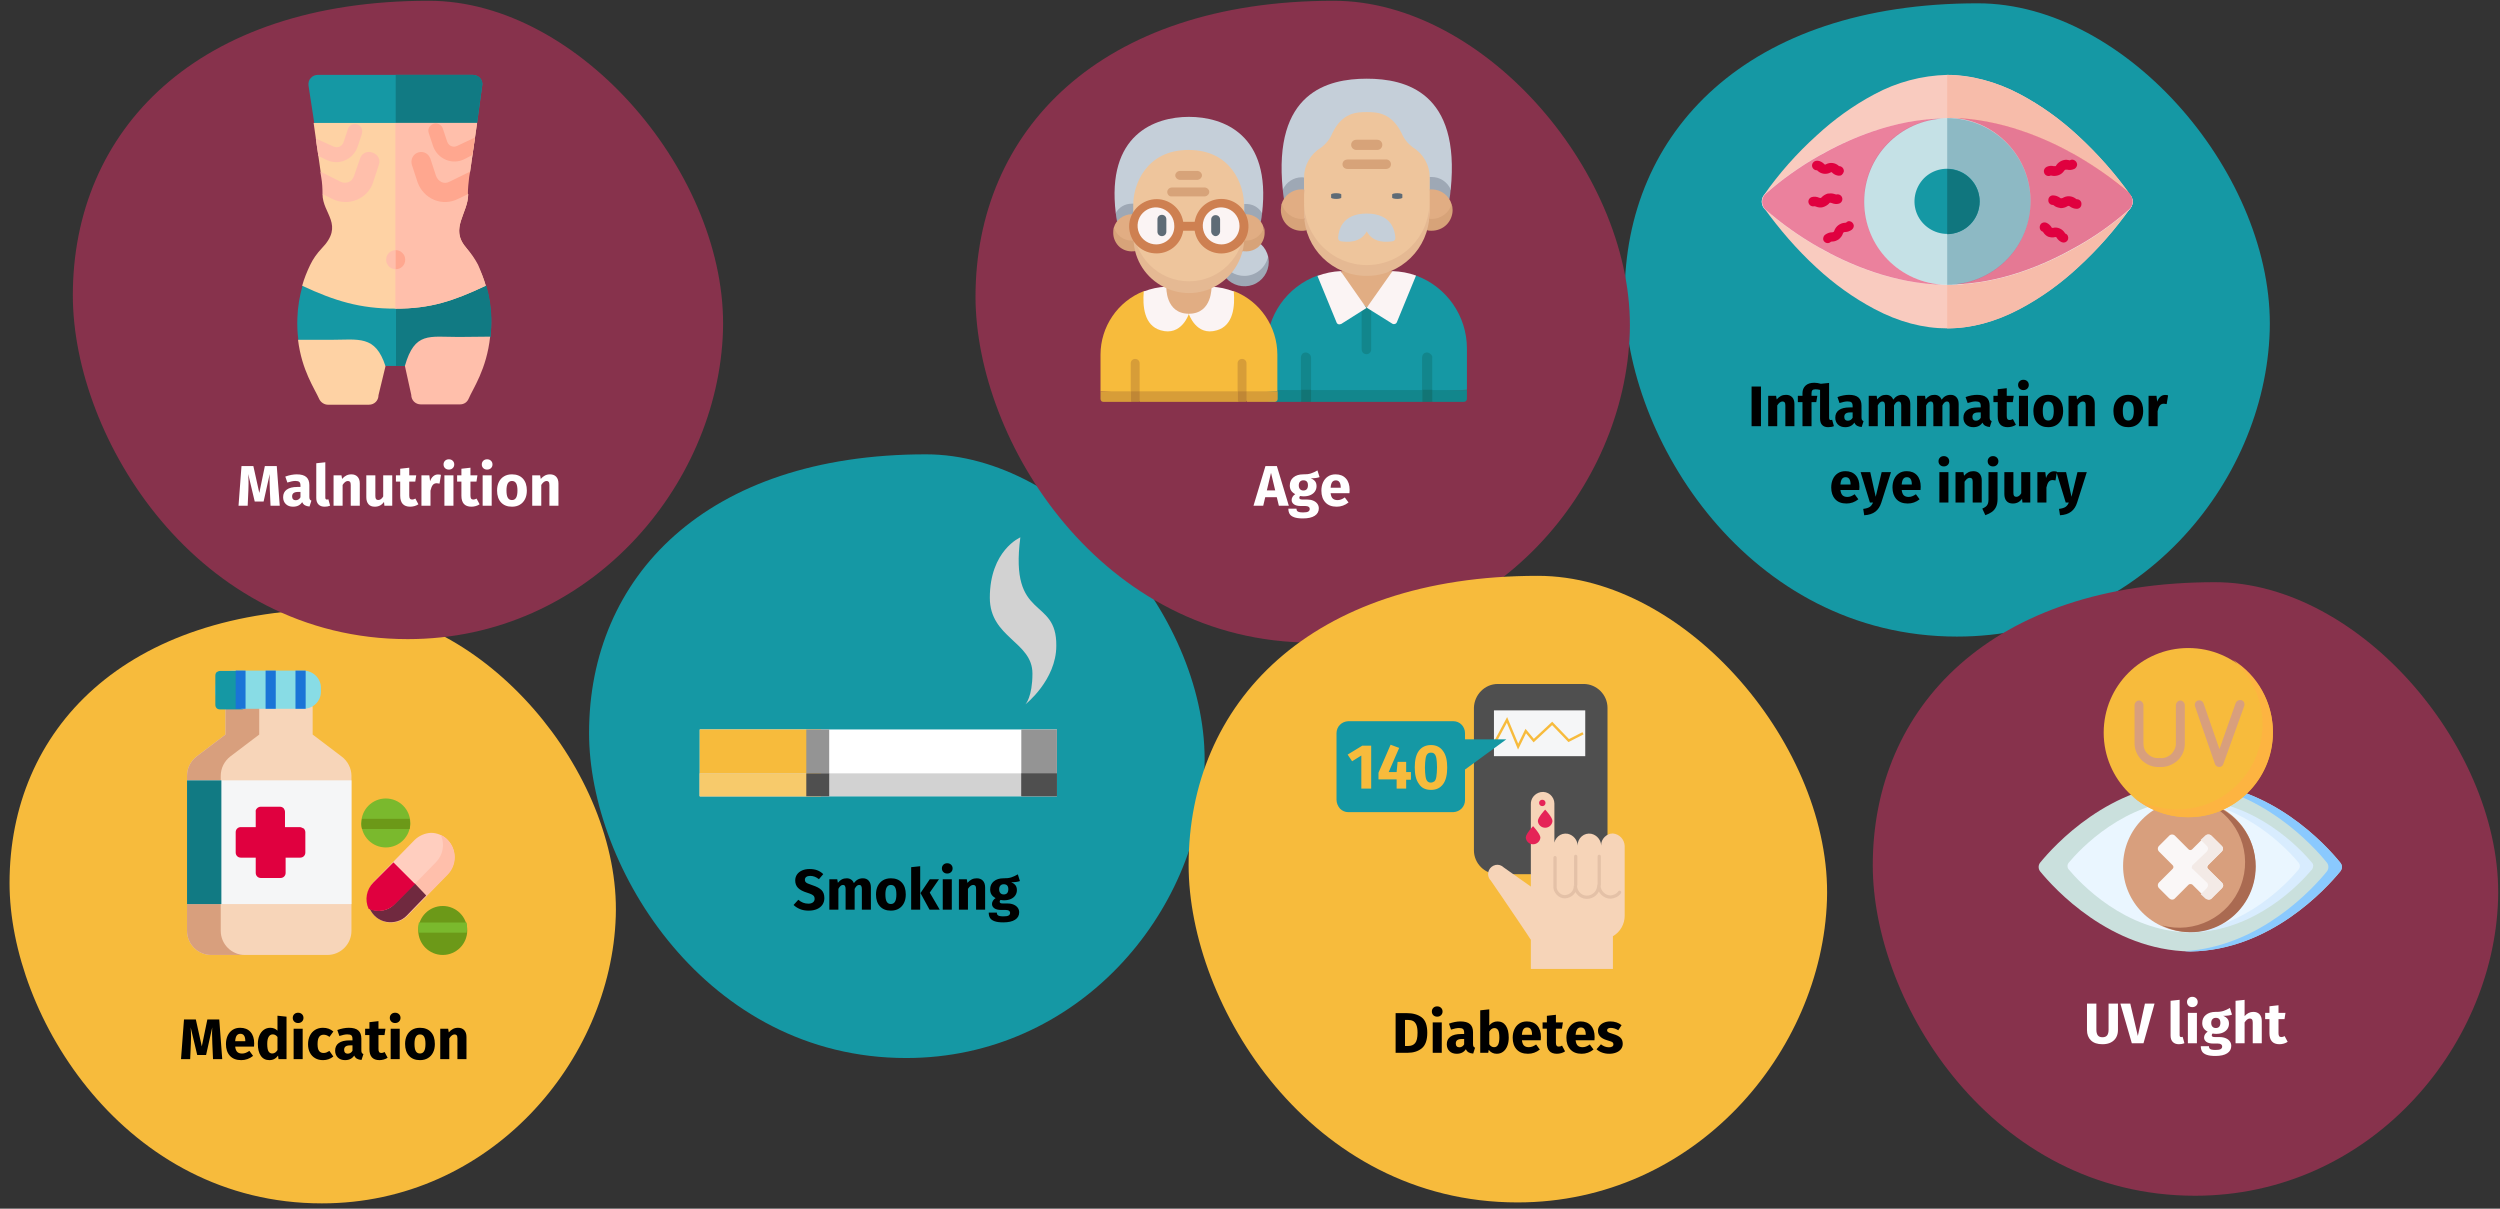 <?xml version="1.0" encoding="UTF-8"?>
<svg xmlns="http://www.w3.org/2000/svg" xmlns:xlink="http://www.w3.org/1999/xlink" width="786px" height="380px" viewBox="0 0 786 380" version="1.1">
  <rect x="0" y="0" width="786" height="380" fill="#333333" stroke="none"/>
  <title>katarakt-risikofaktoren copy</title>
  <g id="Page-1" stroke="none" stroke-width="1" fill="none" fill-rule="evenodd">
    <g id="vorlage" transform="translate(-123, -88432)">
      <g id="katarakt-risikofaktoren-copy" transform="translate(123, 88432.241)">
        <rect id="Rectangle" x="0" y="0" width="786" height="379"></rect>
        <g id="katarakt-risikofaktoren" transform="translate(3, 0)">
          <g id="Group" transform="translate(507.8, 0.8)" fill-rule="nonzero">
            <path d="M104.5,199.1 C161,199.1 201.3,151.3 202.8,103 C204.3,54.7 158.3,0 111,0 C38.4,0 0,40.5 0,91.8 C0,136.5 38.7,199.1 104.5,199.1 Z" id="Oval-Copy-4" fill="#1598A4"></path>
            <path d="M42.85,132.959 L42.85,120.485 L39.898,120.485 L39.898,132.959 L42.85,132.959 Z M47.962,132.959 L47.962,126.425 C48.49,125.597 49.042,125.183 49.618,125.183 C49.918,125.183 50.143,125.276 50.293,125.462 C50.443,125.648 50.518,125.981 50.518,126.461 L50.518,126.461 L50.518,132.959 L53.362,132.959 L53.362,125.975 C53.362,125.063 53.128,124.355 52.66,123.851 C52.192,123.347 51.544,123.095 50.716,123.095 C50.128,123.095 49.597,123.215 49.123,123.455 C48.649,123.695 48.208,124.055 47.8,124.535 L47.8,124.535 L47.602,123.401 L45.118,123.401 L45.118,132.959 L47.962,132.959 Z M63.946,133.265 C64.642,133.265 65.254,133.157 65.782,132.941 L65.782,132.941 L65.224,130.925 C65.08,130.985 64.924,131.015 64.756,131.015 C64.588,131.015 64.465,130.958 64.387,130.844 C64.309,130.73 64.27,130.541 64.27,130.277 L64.27,130.277 L64.27,119.351 L61.696,119.621 C60.94,119.405 60.244,119.297 59.608,119.297 C58.408,119.297 57.49,119.6 56.854,120.206 C56.218,120.812 55.9,121.595 55.9,122.555 L55.9,122.555 L55.9,123.401 L54.442,123.401 L54.442,125.381 L55.9,125.381 L55.9,132.959 L58.744,132.959 L58.744,125.381 L60.238,125.381 L60.562,123.401 L58.744,123.401 L58.744,122.627 C58.744,122.159 58.837,121.829 59.023,121.637 C59.209,121.445 59.542,121.349 60.022,121.349 C60.43,121.349 60.898,121.415 61.426,121.547 L61.426,121.547 L61.426,130.565 C61.426,131.441 61.645,132.11 62.083,132.572 C62.521,133.034 63.142,133.265 63.946,133.265 Z M69.328,133.265 C70.624,133.265 71.584,132.785 72.208,131.825 C72.412,132.281 72.7,132.614 73.072,132.824 C73.444,133.034 73.924,133.163 74.512,133.211 L74.512,133.211 L75.106,131.357 C74.878,131.273 74.713,131.147 74.611,130.979 C74.509,130.811 74.458,130.547 74.458,130.187 L74.458,130.187 L74.458,126.479 C74.458,125.351 74.14,124.505 73.504,123.941 C72.868,123.377 71.866,123.095 70.498,123.095 C69.958,123.095 69.373,123.155 68.743,123.275 C68.113,123.395 67.498,123.569 66.898,123.797 L66.898,123.797 L67.546,125.669 C68.014,125.513 68.47,125.39 68.914,125.3 C69.358,125.21 69.736,125.165 70.048,125.165 C70.648,125.165 71.068,125.27 71.308,125.48 C71.548,125.69 71.668,126.077 71.668,126.641 L71.668,126.641 L71.668,127.055 L70.696,127.055 C69.244,127.055 68.134,127.331 67.366,127.883 C66.598,128.435 66.214,129.233 66.214,130.277 C66.214,131.165 66.496,131.885 67.06,132.437 C67.624,132.989 68.38,133.265 69.328,133.265 Z M70.156,131.231 C69.808,131.231 69.535,131.126 69.337,130.916 C69.139,130.706 69.04,130.409 69.04,130.025 C69.04,129.545 69.199,129.191 69.517,128.963 C69.835,128.735 70.318,128.621 70.966,128.621 L70.966,128.621 L71.668,128.621 L71.668,130.313 C71.308,130.925 70.804,131.231 70.156,131.231 Z M79.57,132.959 L79.57,126.425 C79.786,126.017 80.011,125.708 80.245,125.498 C80.479,125.288 80.74,125.183 81.028,125.183 C81.568,125.183 81.838,125.609 81.838,126.461 L81.838,126.461 L81.838,132.959 L84.682,132.959 L84.682,126.425 C84.898,126.005 85.12,125.693 85.348,125.489 C85.576,125.285 85.84,125.183 86.14,125.183 C86.68,125.183 86.95,125.609 86.95,126.461 L86.95,126.461 L86.95,132.959 L89.794,132.959 L89.794,125.975 C89.794,125.075 89.566,124.37 89.11,123.86 C88.654,123.35 88.048,123.095 87.292,123.095 C86.692,123.095 86.161,123.218 85.699,123.464 C85.237,123.71 84.814,124.091 84.43,124.607 C84.25,124.127 83.965,123.755 83.575,123.491 C83.185,123.227 82.72,123.095 82.18,123.095 C81.604,123.095 81.091,123.212 80.641,123.446 C80.191,123.68 79.78,124.037 79.408,124.517 L79.408,124.517 L79.21,123.401 L76.726,123.401 L76.726,132.959 L79.57,132.959 Z M94.78,132.959 L94.78,126.425 C94.996,126.017 95.221,125.708 95.455,125.498 C95.689,125.288 95.95,125.183 96.238,125.183 C96.778,125.183 97.048,125.609 97.048,126.461 L97.048,126.461 L97.048,132.959 L99.892,132.959 L99.892,126.425 C100.108,126.005 100.33,125.693 100.558,125.489 C100.786,125.285 101.05,125.183 101.35,125.183 C101.89,125.183 102.16,125.609 102.16,126.461 L102.16,126.461 L102.16,132.959 L105.004,132.959 L105.004,125.975 C105.004,125.075 104.776,124.37 104.32,123.86 C103.864,123.35 103.258,123.095 102.502,123.095 C101.902,123.095 101.371,123.218 100.909,123.464 C100.447,123.71 100.024,124.091 99.64,124.607 C99.46,124.127 99.175,123.755 98.785,123.491 C98.395,123.227 97.93,123.095 97.39,123.095 C96.814,123.095 96.301,123.212 95.851,123.446 C95.401,123.68 94.99,124.037 94.618,124.517 L94.618,124.517 L94.42,123.401 L91.936,123.401 L91.936,132.959 L94.78,132.959 Z M109.612,133.265 C110.908,133.265 111.868,132.785 112.492,131.825 C112.696,132.281 112.984,132.614 113.356,132.824 C113.728,133.034 114.208,133.163 114.796,133.211 L114.796,133.211 L115.39,131.357 C115.162,131.273 114.997,131.147 114.895,130.979 C114.793,130.811 114.742,130.547 114.742,130.187 L114.742,130.187 L114.742,126.479 C114.742,125.351 114.424,124.505 113.788,123.941 C113.152,123.377 112.15,123.095 110.782,123.095 C110.242,123.095 109.657,123.155 109.027,123.275 C108.397,123.395 107.782,123.569 107.182,123.797 L107.182,123.797 L107.83,125.669 C108.298,125.513 108.754,125.39 109.198,125.3 C109.642,125.21 110.02,125.165 110.332,125.165 C110.932,125.165 111.352,125.27 111.592,125.48 C111.832,125.69 111.952,126.077 111.952,126.641 L111.952,126.641 L111.952,127.055 L110.98,127.055 C109.528,127.055 108.418,127.331 107.65,127.883 C106.882,128.435 106.498,129.233 106.498,130.277 C106.498,131.165 106.78,131.885 107.344,132.437 C107.908,132.989 108.664,133.265 109.612,133.265 Z M110.44,131.231 C110.092,131.231 109.819,131.126 109.621,130.916 C109.423,130.706 109.324,130.409 109.324,130.025 C109.324,129.545 109.483,129.191 109.801,128.963 C110.119,128.735 110.602,128.621 111.25,128.621 L111.25,128.621 L111.952,128.621 L111.952,130.313 C111.592,130.925 111.088,131.231 110.44,131.231 Z M120.412,133.265 C120.868,133.265 121.327,133.199 121.789,133.067 C122.251,132.935 122.656,132.749 123.004,132.509 L123.004,132.509 L122.05,130.709 C121.69,130.913 121.348,131.015 121.024,131.015 C120.712,131.015 120.484,130.919 120.34,130.727 C120.196,130.535 120.124,130.217 120.124,129.773 L120.124,129.773 L120.124,125.381 L122.014,125.381 L122.32,123.401 L120.124,123.401 L120.124,121.007 L117.28,121.331 L117.28,123.401 L115.93,123.401 L115.93,125.381 L117.28,125.381 L117.28,129.809 C117.28,132.101 118.324,133.253 120.412,133.265 Z M125.362,121.601 C125.854,121.601 126.259,121.448 126.577,121.142 C126.895,120.836 127.054,120.449 127.054,119.981 C127.054,119.513 126.895,119.126 126.577,118.82 C126.259,118.514 125.854,118.361 125.362,118.361 C124.87,118.361 124.468,118.514 124.156,118.82 C123.844,119.126 123.688,119.513 123.688,119.981 C123.688,120.449 123.844,120.836 124.156,121.142 C124.468,121.448 124.87,121.601 125.362,121.601 Z M126.802,132.959 L126.802,123.401 L123.958,123.401 L123.958,132.959 L126.802,132.959 Z M133.174,133.265 C134.134,133.265 134.965,133.055 135.667,132.635 C136.369,132.215 136.909,131.624 137.287,130.862 C137.665,130.1 137.854,129.209 137.854,128.189 C137.854,126.581 137.44,125.33 136.612,124.436 C135.784,123.542 134.638,123.095 133.174,123.095 C132.214,123.095 131.383,123.305 130.681,123.725 C129.979,124.145 129.439,124.736 129.061,125.498 C128.683,126.26 128.494,127.151 128.494,128.171 C128.494,129.779 128.911,131.03 129.745,131.924 C130.579,132.818 131.722,133.265 133.174,133.265 Z M133.174,131.177 C132.586,131.177 132.151,130.937 131.869,130.457 C131.587,129.977 131.446,129.215 131.446,128.171 C131.446,127.151 131.59,126.398 131.878,125.912 C132.166,125.426 132.598,125.183 133.174,125.183 C133.762,125.183 134.197,125.423 134.479,125.903 C134.761,126.383 134.902,127.145 134.902,128.189 C134.902,129.209 134.758,129.962 134.47,130.448 C134.182,130.934 133.75,131.177 133.174,131.177 Z M142.39,132.959 L142.39,126.425 C142.918,125.597 143.47,125.183 144.046,125.183 C144.346,125.183 144.571,125.276 144.721,125.462 C144.871,125.648 144.946,125.981 144.946,126.461 L144.946,126.461 L144.946,132.959 L147.79,132.959 L147.79,125.975 C147.79,125.063 147.556,124.355 147.088,123.851 C146.62,123.347 145.972,123.095 145.144,123.095 C144.556,123.095 144.025,123.215 143.551,123.455 C143.077,123.695 142.636,124.055 142.228,124.535 L142.228,124.535 L142.03,123.401 L139.546,123.401 L139.546,132.959 L142.39,132.959 Z M158.338,133.265 C159.298,133.265 160.129,133.055 160.831,132.635 C161.533,132.215 162.073,131.624 162.451,130.862 C162.829,130.1 163.018,129.209 163.018,128.189 C163.018,126.581 162.604,125.33 161.776,124.436 C160.948,123.542 159.802,123.095 158.338,123.095 C157.378,123.095 156.547,123.305 155.845,123.725 C155.143,124.145 154.603,124.736 154.225,125.498 C153.847,126.26 153.658,127.151 153.658,128.171 C153.658,129.779 154.075,131.03 154.909,131.924 C155.743,132.818 156.886,133.265 158.338,133.265 Z M158.338,131.177 C157.75,131.177 157.315,130.937 157.033,130.457 C156.751,129.977 156.61,129.215 156.61,128.171 C156.61,127.151 156.754,126.398 157.042,125.912 C157.33,125.426 157.762,125.183 158.338,125.183 C158.926,125.183 159.361,125.423 159.643,125.903 C159.925,126.383 160.066,127.145 160.066,128.189 C160.066,129.209 159.922,129.962 159.634,130.448 C159.346,130.934 158.914,131.177 158.338,131.177 Z M167.554,132.959 L167.554,128.225 C167.722,127.445 167.953,126.86 168.247,126.47 C168.541,126.08 168.97,125.885 169.534,125.885 C169.75,125.885 170.038,125.927 170.398,126.011 L170.398,126.011 L170.848,123.257 C170.56,123.173 170.242,123.131 169.894,123.131 C169.342,123.131 168.847,123.32 168.409,123.698 C167.971,124.076 167.644,124.595 167.428,125.255 L167.428,125.255 L167.194,123.401 L164.71,123.401 L164.71,132.959 L167.554,132.959 Z M69.742,157.265 C71.11,157.265 72.352,156.821 73.468,155.933 L73.468,155.933 L72.298,154.349 C71.878,154.637 71.488,154.85 71.128,154.988 C70.768,155.126 70.396,155.195 70.012,155.195 C69.376,155.195 68.878,155.033 68.518,154.709 C68.158,154.385 67.93,153.821 67.834,153.017 L67.834,153.017 L73.756,153.017 C73.792,152.729 73.81,152.387 73.81,151.991 C73.81,150.455 73.42,149.255 72.64,148.391 C71.86,147.527 70.78,147.095 69.4,147.095 C68.464,147.095 67.66,147.32 66.988,147.77 C66.316,148.22 65.806,148.832 65.458,149.606 C65.11,150.38 64.936,151.253 64.936,152.225 C64.936,153.761 65.35,154.985 66.178,155.897 C67.006,156.809 68.194,157.265 69.742,157.265 Z M71.02,151.307 L67.834,151.307 C67.894,150.479 68.059,149.885 68.329,149.525 C68.599,149.165 68.98,148.985 69.472,148.985 C70.48,148.985 70.996,149.717 71.02,151.181 L71.02,151.181 L71.02,151.307 Z M75.304,160.955 C76.768,160.871 77.935,160.496 78.805,159.83 C79.675,159.164 80.302,158.213 80.686,156.977 L80.686,156.977 L83.728,147.401 L80.794,147.401 L78.922,155.141 L77.212,147.401 L74.188,147.401 L77.104,156.959 L78.076,156.959 C77.812,157.595 77.461,158.057 77.023,158.345 C76.585,158.633 75.91,158.837 74.998,158.957 L74.998,158.957 L75.304,160.955 Z M89.002,157.265 C90.37,157.265 91.612,156.821 92.728,155.933 L92.728,155.933 L91.558,154.349 C91.138,154.637 90.748,154.85 90.388,154.988 C90.028,155.126 89.656,155.195 89.272,155.195 C88.636,155.195 88.138,155.033 87.778,154.709 C87.418,154.385 87.19,153.821 87.094,153.017 L87.094,153.017 L93.016,153.017 C93.052,152.729 93.07,152.387 93.07,151.991 C93.07,150.455 92.68,149.255 91.9,148.391 C91.12,147.527 90.04,147.095 88.66,147.095 C87.724,147.095 86.92,147.32 86.248,147.77 C85.576,148.22 85.066,148.832 84.718,149.606 C84.37,150.38 84.196,151.253 84.196,152.225 C84.196,153.761 84.61,154.985 85.438,155.897 C86.266,156.809 87.454,157.265 89.002,157.265 Z M90.28,151.307 L87.094,151.307 C87.154,150.479 87.319,149.885 87.589,149.525 C87.859,149.165 88.24,148.985 88.732,148.985 C89.74,148.985 90.256,149.717 90.28,151.181 L90.28,151.181 L90.28,151.307 Z M100.342,145.601 C100.834,145.601 101.239,145.448 101.557,145.142 C101.875,144.836 102.034,144.449 102.034,143.981 C102.034,143.513 101.875,143.126 101.557,142.82 C101.239,142.514 100.834,142.361 100.342,142.361 C99.85,142.361 99.448,142.514 99.136,142.82 C98.824,143.126 98.668,143.513 98.668,143.981 C98.668,144.449 98.824,144.836 99.136,145.142 C99.448,145.448 99.85,145.601 100.342,145.601 Z M101.782,156.959 L101.782,147.401 L98.938,147.401 L98.938,156.959 L101.782,156.959 Z M106.858,156.959 L106.858,150.425 C107.386,149.597 107.938,149.183 108.514,149.183 C108.814,149.183 109.039,149.276 109.189,149.462 C109.339,149.648 109.414,149.981 109.414,150.461 L109.414,150.461 L109.414,156.959 L112.258,156.959 L112.258,149.975 C112.258,149.063 112.024,148.355 111.556,147.851 C111.088,147.347 110.44,147.095 109.612,147.095 C109.024,147.095 108.493,147.215 108.019,147.455 C107.545,147.695 107.104,148.055 106.696,148.535 L106.696,148.535 L106.498,147.401 L104.014,147.401 L104.014,156.959 L106.858,156.959 Z M115.804,145.601 C116.296,145.601 116.701,145.448 117.019,145.142 C117.337,144.836 117.496,144.449 117.496,143.981 C117.496,143.513 117.337,143.126 117.019,142.82 C116.701,142.514 116.296,142.361 115.804,142.361 C115.312,142.361 114.91,142.514 114.598,142.82 C114.286,143.126 114.13,143.513 114.13,143.981 C114.13,144.449 114.286,144.836 114.598,145.142 C114.91,145.448 115.312,145.601 115.804,145.601 Z M113.392,160.937 C114.22,160.637 114.907,160.292 115.453,159.902 C115.999,159.512 116.431,158.993 116.749,158.345 C117.067,157.697 117.226,156.875 117.226,155.879 L117.226,155.879 L117.226,147.401 L114.382,147.401 L114.382,156.059 C114.382,156.623 114.307,157.076 114.157,157.418 C114.007,157.76 113.8,158.033 113.536,158.237 C113.272,158.441 112.906,158.651 112.438,158.867 L112.438,158.867 L113.392,160.937 Z M122.032,157.265 C123.268,157.265 124.234,156.761 124.93,155.753 L124.93,155.753 L125.056,156.959 L127.522,156.959 L127.522,147.401 L124.678,147.401 L124.678,154.043 C124.246,154.787 123.73,155.159 123.13,155.159 C122.818,155.159 122.587,155.066 122.437,154.88 C122.287,154.694 122.212,154.367 122.212,153.899 L122.212,153.899 L122.212,147.401 L119.368,147.401 L119.368,154.259 C119.368,155.207 119.593,155.945 120.043,156.473 C120.493,157.001 121.156,157.265 122.032,157.265 Z M132.598,156.959 L132.598,152.225 C132.766,151.445 132.997,150.86 133.291,150.47 C133.585,150.08 134.014,149.885 134.578,149.885 C134.794,149.885 135.082,149.927 135.442,150.011 L135.442,150.011 L135.892,147.257 C135.604,147.173 135.286,147.131 134.938,147.131 C134.386,147.131 133.891,147.32 133.453,147.698 C133.015,148.076 132.688,148.595 132.472,149.255 L132.472,149.255 L132.238,147.401 L129.754,147.401 L129.754,156.959 L132.598,156.959 Z M136.864,160.955 C138.328,160.871 139.495,160.496 140.365,159.83 C141.235,159.164 141.862,158.213 142.246,156.977 L142.246,156.977 L145.288,147.401 L142.354,147.401 L140.482,155.141 L138.772,147.401 L135.748,147.401 L138.664,156.959 L139.636,156.959 C139.372,157.595 139.021,158.057 138.583,158.345 C138.145,158.633 137.47,158.837 136.558,158.957 L136.558,158.957 L136.864,160.955 Z" id="Inflammationoreyeinjury" fill="#000000"></path>
            <g transform="translate(43.1, 22.5)">
              <g id="eye">
                <path d="M58.3,79.7 C50.8,79.7 43.1,77.7 35.4,73.6 C28.8,70.1 22.7,65.7 17.2,60.6 C11,54.9 5.5,48.5 0.6,41.7 C-0.2,40.6 -0.2,39 0.6,37.9 C5.4,31 11,24.7 17.2,19.1 C22.7,14 28.8,9.6 35.4,6.1 C42.4,2.3 50.3,0.2 58.3,1.24344979e-14 C65.8,1.24344979e-14 73.5,2.1 81.2,6.1 C87.8,9.6 93.9,14 99.4,19.1 C105.6,24.8 111.1,31.1 116,37.9 C116.8,39 116.8,40.6 116,41.7 C111.2,48.6 105.6,54.9 99.4,60.5 C93.9,65.6 87.8,70 81.2,73.5 C73.5,77.6 65.8,79.7 58.3,79.7 Z" id="Path_16_" fill="#F9CBBF"></path>
                <path d="M99.4,19.1 C93.9,14 87.8,9.6 81.2,6.1 C74.2,2.3 66.3,0.2 58.3,1.77635684e-15 L58.3,79.7 C65.8,79.7 73.5,77.7 81.2,73.6 C87.8,70.1 93.9,65.7 99.4,60.6 C105.6,54.9 111.1,48.5 116,41.7 C116.8,40.6 116.8,39 116,37.9 C111.2,31.1 105.6,24.8 99.4,19.1 L99.4,19.1 Z" id="Path-2" fill="#F7BCAA"></path>
                <path d="M58.3,66 C41.9,66 27.2,59.6 17.8,54.2 C11.8,50.8 6.2,46.8 1.1,42.4 C0.4,41.8 0,40.8 0,39.9 C0,39 0.4,38 1.1,37.4 C6.2,32.9 11.8,28.9 17.8,25.5 C27.2,20.1 41.9,13.7 58.3,13.7 C74.7,13.7 89.4,20.2 98.8,25.5 C104.7,28.9 110.3,32.9 115.5,37.4 C116.2,38 116.6,39 116.6,39.9 C116.6,40.8 116.2,41.8 115.5,42.4 C110.4,46.9 104.8,50.9 98.8,54.2 C89.4,59.5 74.7,66 58.3,66 Z" id="Path-3" fill="#F6F3F2"></path>
                <path d="M98.8,25.4 C89.4,20 74.7,13.6 58.3,13.6 L58.3,66 C74.7,66 89.4,59.6 98.8,54.2 C104.7,50.8 110.3,46.8 115.5,42.4 C116.2,41.8 116.6,40.8 116.6,39.9 C116.6,39 116.2,38 115.5,37.4 C110.4,32.8 104.8,28.8 98.8,25.4 L98.8,25.4 Z" id="Path-4" fill="#EBE5E1"></path>
                <path d="M58.3,66 C43.9,66 32.1,54.3 32.1,39.8 C32.1,25.3 43.8,13.6 58.3,13.6 C72.8,13.6 84.5,25.3 84.5,39.8 C84.5,54.3 72.8,66 58.3,66 L58.3,66 Z" id="Path-5" fill="#C5E1E6"></path>
                <path d="M84.5,39.8 C84.5,25.3 72.8,13.6 58.3,13.6 L58.3,66 C72.8,66 84.5,54.3 84.5,39.8 Z" id="Path-6" fill="#8DB9C4"></path>
                <path d="M58.3,50 C54.2,50 50.4,47.5 48.8,43.7 C47.2,39.9 48.1,35.5 51,32.5 C53.9,29.6 58.3,28.7 62.2,30.3 C66,31.9 68.5,35.6 68.5,39.8 C68.5,45.4 64,50 58.3,50 L58.3,50 Z" id="Path-7" fill="#1598A4"></path>
                <path d="M68.5,39.8 C68.5,34.2 63.9,29.6 58.3,29.6 L58.3,50.1 C64,50 68.5,45.4 68.5,39.8 L68.5,39.8 Z" id="Path-8" fill="#10767E"></path>
              </g>
              <path d="M57.7,66 C41.6,65.8 27.2,59.5 17.9,54.2 C11.9,50.8 6.3,46.8 1.2,42.4 C0.5,41.8 0.1,40.8 0.1,39.9 C0.1,39 0.5,38 1.2,37.4 C6.3,32.9 11.9,28.9 17.9,25.5 C27.2,20.2 41.6,13.8 57.7,13.7 C43.5,14.1 32.2,25.7 32.2,39.9 C32.2,54.1 43.5,65.6 57.7,66 L57.7,66 Z" id="Path_17_" fill="#E0003F" opacity="0.47"></path>
              <path d="M116.6,39.8 C116.6,40.8 116.2,41.7 115.5,42.3 C110.4,46.8 104.8,50.8 98.8,54.1 C89.5,59.4 75.1,65.8 59,65.9 L59.6,65.9 C73.6,65.2 84.5,53.7 84.5,39.7 C84.5,25.7 73.5,14.2 59.6,13.5 L59,13.5 C75.1,13.7 89.5,20 98.8,25.3 C104.7,28.7 110.3,32.6 115.5,37.1 C116.2,37.9 116.6,38.8 116.6,39.8 L116.6,39.8 Z" id="Path_18_" fill="#E0003F" opacity="0.47"></path>
              <g id="Path_19_" transform="translate(87.386, 26.65)" fill="#E0003F">
                <path d="M2.614,5.15 C1.914,5.05 1.414,4.55 1.314,3.85 C1.214,3.15 1.614,2.55 2.214,2.25 C2.914,1.95 3.614,1.85 4.414,2.05 C4.714,2.05 4.714,2.05 4.914,2.05 C5.114,2.05 5.114,1.95 5.214,1.75 C5.614,1.15 6.214,0.65 6.914,0.35 C7.614,0.05 8.314,-0.05 9.114,0.15 C9.414,0.25 9.414,0.25 9.614,0.15 C10.014,-0.05 10.414,-0.05 10.814,0.15 C11.214,0.35 11.514,0.65 11.614,0.95 C11.814,1.35 11.814,1.75 11.614,2.15 C11.414,2.55 11.114,2.85 10.814,2.95 C10.114,3.25 9.414,3.35 8.614,3.15 C8.314,3.15 8.314,3.15 8.114,3.15 C7.914,3.25 7.914,3.25 7.714,3.45 C6.914,4.75 5.314,5.35 3.814,5.05 C3.514,4.95 3.514,4.95 3.314,5.05 C3.114,5.15 2.914,5.15 2.614,5.15 L2.614,5.15 Z" id="Path"></path>
                <path d="M6.214,15.15 C5.614,15.05 5.014,14.85 4.514,14.45 C4.314,14.25 4.214,14.25 4.114,14.25 C3.314,14.25 2.614,13.55 2.714,12.65 C2.714,11.85 3.414,11.15 4.314,11.25 C5.014,11.25 5.714,11.55 6.314,11.95 C6.514,12.15 6.614,12.15 6.714,12.15 C6.914,12.15 6.914,12.15 7.214,12.05 C8.514,11.25 10.114,11.35 11.314,12.25 C11.514,12.45 11.614,12.45 11.714,12.45 C12.514,12.45 13.214,13.15 13.114,14.05 C13.114,14.85 12.414,15.55 11.514,15.45 C10.814,15.45 10.114,15.15 9.514,14.75 C9.314,14.55 9.214,14.55 9.114,14.55 C8.914,14.55 8.914,14.55 8.714,14.65 C8.114,15.05 7.314,15.25 6.614,15.25 L6.214,15.15 L6.214,15.15 Z" id="Path"></path>
                <path d="M7.314,26.05 C7.214,26.05 7.014,25.95 6.914,25.95 C6.214,25.65 5.714,25.15 5.314,24.55 C5.314,24.45 5.214,24.45 5.214,24.35 C5.214,24.35 5.214,24.35 5.114,24.35 L5.014,24.35 L4.814,24.35 C4.114,24.55 3.414,24.45 2.714,24.25 C2.014,23.95 1.514,23.45 1.114,22.85 C1.114,22.75 1.014,22.75 1.014,22.65 C1.014,22.65 1.014,22.65 0.914,22.65 C0.114,22.35 -0.186,21.45 0.114,20.65 C0.414,19.85 1.314,19.55 2.114,19.85 C2.814,20.15 3.314,20.65 3.714,21.25 L3.814,21.45 L3.914,21.45 L4.014,21.45 C4.114,21.45 4.114,21.45 4.214,21.45 C4.914,21.25 5.614,21.35 6.314,21.65 C7.014,21.95 7.514,22.45 7.914,23.05 L8.014,23.25 C8.014,23.25 8.014,23.25 8.114,23.25 C8.814,23.55 9.114,24.35 8.914,25.05 C8.714,25.65 8.114,26.15 7.314,26.05 L7.314,26.05 Z" id="Path"></path>
              </g>
              <g id="Path_20_" transform="translate(14.656, 27)" fill="#E0003F">
                <path d="M12.544,19 C13.244,18.9 13.844,19.3 14.144,19.9 C14.444,20.5 14.244,21.2 13.644,21.7 C13.044,22.1 12.344,22.4 11.644,22.4 C11.344,22.4 11.344,22.4 11.144,22.5 C10.944,22.6 10.944,22.6 10.844,22.9 C10.644,23.6 10.144,24.2 9.544,24.7 C8.944,25.1 8.244,25.4 7.544,25.4 C7.244,25.4 7.244,25.4 7.044,25.5 C6.644,25.9 6.044,26 5.544,25.8 C5.044,25.6 4.644,25.1 4.644,24.6 C4.644,24.1 4.844,23.5 5.344,23.2 C5.944,22.8 6.644,22.5 7.344,22.5 C7.644,22.5 7.644,22.5 7.844,22.4 C8.044,22.3 8.044,22.3 8.144,22 C8.644,20.6 9.944,19.6 11.444,19.5 C11.744,19.5 11.744,19.5 11.944,19.4 C12.044,19.2 12.344,19.1 12.544,19 L12.544,19 Z" id="Path"></path>
                <path d="M6.544,10.3 C7.144,10.2 7.744,10.3 8.344,10.5 C8.644,10.6 8.644,10.6 8.844,10.6 C9.644,10.4 10.444,10.9 10.644,11.7 C10.844,12.5 10.344,13.3 9.544,13.5 C8.844,13.7 8.044,13.6 7.344,13.3 C7.044,13.2 7.044,13.2 6.844,13.2 C6.644,13.2 6.644,13.2 6.444,13.5 C5.944,14 5.244,14.4 4.544,14.6 C3.844,14.8 3.044,14.7 2.344,14.4 C2.044,14.3 2.044,14.3 1.844,14.3 C1.044,14.5 0.244,14 0.044,13.2 C-0.156,12.4 0.344,11.6 1.144,11.4 C1.844,11.2 2.644,11.3 3.344,11.6 C3.644,11.7 3.644,11.7 3.844,11.7 C4.044,11.7 4.044,11.6 4.244,11.4 C4.744,10.9 5.444,10.5 6.144,10.3 L6.544,10.3 L6.544,10.3 Z" id="Path"></path>
                <path d="M2.644,-7.21644966e-16 C2.744,-7.21644966e-16 2.944,-7.21644966e-16 3.044,-7.21644966e-16 C3.744,0.1 4.444,0.5 4.944,1 L5.144,1.2 L5.244,1.2 C5.244,1.2 5.344,1.2 5.344,1.2 L5.544,1.1 C6.844,0.4 8.444,0.6 9.544,1.6 C9.644,1.7 9.644,1.7 9.744,1.7 C9.744,1.7 9.744,1.7 9.844,1.7 C10.644,1.8 11.244,2.6 11.144,3.4 C11.044,3.8 10.844,4.1 10.544,4.4 C10.244,4.7 9.844,4.7 9.444,4.7 C8.744,4.6 8.044,4.3 7.544,3.8 C7.444,3.7 7.444,3.7 7.344,3.6 L7.244,3.6 L7.144,3.6 C7.044,3.6 7.044,3.7 6.944,3.7 C5.644,4.4 4.044,4.2 2.944,3.2 L2.744,3 L2.644,3 C1.844,3 1.144,2.3 1.144,1.5 C1.144,0.7 1.844,-7.21644966e-16 2.644,-7.21644966e-16 L2.644,-7.21644966e-16 Z" id="Path"></path>
              </g>
            </g>
          </g>
          <g id="Group_1_" transform="translate(182.2, 142.6)" fill-rule="nonzero">
            <g id="Group-25">
              <path d="M99.7,189.8 C153.6,189.8 192,144.3 193.5,98.2 C195,52.1 151.1,0 105.9,0 C36.7,0 0,38.6 0,87.6 C0,130.1 36.9,189.8 99.7,189.8 Z" id="Oval-Copy-28" fill="#1598A4"></path>
              <path d="M69.029,143.465 C70.049,143.465 70.931,143.3 71.675,142.97 C72.419,142.64 72.989,142.178 73.385,141.584 C73.781,140.99 73.979,140.303 73.979,139.523 C73.979,138.431 73.679,137.588 73.079,136.994 C72.479,136.4 71.543,135.899 70.271,135.491 C69.599,135.275 69.095,135.089 68.759,134.933 C68.423,134.777 68.189,134.612 68.057,134.438 C67.925,134.264 67.859,134.039 67.859,133.763 C67.859,133.367 68.009,133.064 68.309,132.854 C68.609,132.644 69.017,132.539 69.533,132.539 C70.505,132.539 71.417,132.887 72.269,133.583 L72.269,133.583 L73.637,131.981 C73.073,131.441 72.446,131.039 71.756,130.775 C71.066,130.511 70.253,130.379 69.317,130.379 C68.453,130.379 67.679,130.526 66.995,130.82 C66.311,131.114 65.777,131.534 65.393,132.08 C65.009,132.626 64.817,133.259 64.817,133.979 C64.817,134.915 65.108,135.689 65.69,136.301 C66.272,136.913 67.253,137.429 68.633,137.849 C69.245,138.041 69.713,138.221 70.037,138.389 C70.361,138.557 70.589,138.746 70.721,138.956 C70.853,139.166 70.919,139.427 70.919,139.739 C70.919,140.219 70.742,140.594 70.388,140.864 C70.034,141.134 69.551,141.269 68.939,141.269 C68.339,141.269 67.784,141.167 67.274,140.963 C66.764,140.759 66.269,140.453 65.789,140.045 L65.789,140.045 L64.295,141.683 C64.859,142.223 65.534,142.655 66.32,142.979 C67.106,143.303 68.009,143.465 69.029,143.465 Z M78.389,143.159 L78.389,136.625 C78.605,136.217 78.83,135.908 79.064,135.698 C79.298,135.488 79.559,135.383 79.847,135.383 C80.387,135.383 80.657,135.809 80.657,136.661 L80.657,136.661 L80.657,143.159 L83.501,143.159 L83.501,136.625 C83.717,136.205 83.939,135.893 84.167,135.689 C84.395,135.485 84.659,135.383 84.959,135.383 C85.499,135.383 85.769,135.809 85.769,136.661 L85.769,136.661 L85.769,143.159 L88.613,143.159 L88.613,136.175 C88.613,135.275 88.385,134.57 87.929,134.06 C87.473,133.55 86.867,133.295 86.111,133.295 C85.511,133.295 84.98,133.418 84.518,133.664 C84.056,133.91 83.633,134.291 83.249,134.807 C83.069,134.327 82.784,133.955 82.394,133.691 C82.004,133.427 81.539,133.295 80.999,133.295 C80.423,133.295 79.91,133.412 79.46,133.646 C79.01,133.88 78.599,134.237 78.227,134.717 L78.227,134.717 L78.029,133.601 L75.545,133.601 L75.545,143.159 L78.389,143.159 Z M94.895,143.465 C95.855,143.465 96.686,143.255 97.388,142.835 C98.09,142.415 98.63,141.824 99.008,141.062 C99.386,140.3 99.575,139.409 99.575,138.389 C99.575,136.781 99.161,135.53 98.333,134.636 C97.505,133.742 96.359,133.295 94.895,133.295 C93.935,133.295 93.104,133.505 92.402,133.925 C91.7,134.345 91.16,134.936 90.782,135.698 C90.404,136.46 90.215,137.351 90.215,138.371 C90.215,139.979 90.632,141.23 91.466,142.124 C92.3,143.018 93.443,143.465 94.895,143.465 Z M94.895,141.377 C94.307,141.377 93.872,141.137 93.59,140.657 C93.308,140.177 93.167,139.415 93.167,138.371 C93.167,137.351 93.311,136.598 93.599,136.112 C93.887,135.626 94.319,135.383 94.895,135.383 C95.483,135.383 95.918,135.623 96.2,136.103 C96.482,136.583 96.623,137.345 96.623,138.389 C96.623,139.409 96.479,140.162 96.191,140.648 C95.903,141.134 95.471,141.377 94.895,141.377 Z M104.111,143.159 L104.111,129.497 L101.267,129.803 L101.267,143.159 L104.111,143.159 Z M110.249,143.159 L107.117,137.795 L110.015,133.601 L107.117,133.601 L104.201,137.939 L107.045,143.159 L110.249,143.159 Z M112.607,131.801 C113.099,131.801 113.504,131.648 113.822,131.342 C114.14,131.036 114.299,130.649 114.299,130.181 C114.299,129.713 114.14,129.326 113.822,129.02 C113.504,128.714 113.099,128.561 112.607,128.561 C112.115,128.561 111.713,128.714 111.401,129.02 C111.089,129.326 110.933,129.713 110.933,130.181 C110.933,130.649 111.089,131.036 111.401,131.342 C111.713,131.648 112.115,131.801 112.607,131.801 Z M114.047,143.159 L114.047,133.601 L111.203,133.601 L111.203,143.159 L114.047,143.159 Z M119.123,143.159 L119.123,136.625 C119.651,135.797 120.203,135.383 120.779,135.383 C121.079,135.383 121.304,135.476 121.454,135.662 C121.604,135.848 121.679,136.181 121.679,136.661 L121.679,136.661 L121.679,143.159 L124.523,143.159 L124.523,136.175 C124.523,135.263 124.289,134.555 123.821,134.051 C123.353,133.547 122.705,133.295 121.877,133.295 C121.289,133.295 120.758,133.415 120.284,133.655 C119.81,133.895 119.369,134.255 118.961,134.735 L118.961,134.735 L118.763,133.601 L116.279,133.601 L116.279,143.159 L119.123,143.159 Z M130.229,147.155 C131.849,147.155 133.088,146.876 133.946,146.318 C134.804,145.76 135.233,144.983 135.233,143.987 C135.233,143.459 135.083,142.985 134.783,142.565 C134.483,142.145 134.057,141.815 133.505,141.575 C132.953,141.335 132.311,141.215 131.579,141.215 L131.579,141.215 L130.139,141.215 C129.719,141.215 129.44,141.164 129.302,141.062 C129.164,140.96 129.095,140.819 129.095,140.639 C129.095,140.531 129.122,140.426 129.176,140.324 C129.23,140.222 129.305,140.147 129.401,140.099 C129.749,140.171 130.115,140.207 130.499,140.207 C131.315,140.207 132.026,140.069 132.632,139.793 C133.238,139.517 133.703,139.136 134.027,138.65 C134.351,138.164 134.513,137.615 134.513,137.003 C134.513,136.391 134.369,135.893 134.081,135.509 C133.793,135.125 133.337,134.801 132.713,134.537 C133.925,134.537 134.843,134.411 135.467,134.159 L135.467,134.159 L134.801,132.053 C134.093,132.473 133.406,132.791 132.74,133.007 C132.074,133.223 131.261,133.319 130.301,133.295 C129.041,133.295 128.027,133.61 127.259,134.24 C126.491,134.87 126.107,135.719 126.107,136.787 C126.107,137.411 126.242,137.942 126.512,138.38 C126.782,138.818 127.217,139.199 127.817,139.523 C127.469,139.739 127.193,140.012 126.989,140.342 C126.785,140.672 126.683,141.011 126.683,141.359 C126.683,141.911 126.926,142.364 127.412,142.718 C127.898,143.072 128.633,143.249 129.617,143.249 L129.617,143.249 L131.003,143.249 C131.459,143.249 131.801,143.333 132.029,143.501 C132.257,143.669 132.371,143.897 132.371,144.185 C132.371,144.533 132.221,144.8 131.921,144.986 C131.621,145.172 131.081,145.265 130.301,145.265 C129.737,145.265 129.305,145.223 129.005,145.139 C128.705,145.055 128.498,144.929 128.384,144.761 C128.27,144.593 128.213,144.365 128.213,144.077 L128.213,144.077 L125.657,144.077 C125.657,144.749 125.792,145.307 126.062,145.751 C126.332,146.195 126.803,146.54 127.475,146.786 C128.147,147.032 129.065,147.155 130.229,147.155 Z M130.373,138.371 C129.929,138.371 129.578,138.23 129.32,137.948 C129.062,137.666 128.933,137.267 128.933,136.751 C128.933,136.259 129.062,135.872 129.32,135.59 C129.578,135.308 129.929,135.167 130.373,135.167 C131.333,135.167 131.813,135.683 131.813,136.715 C131.813,137.267 131.69,137.681 131.444,137.957 C131.198,138.233 130.841,138.371 130.373,138.371 Z" id="Smoking" fill="#000000"></path>
            </g>
            <g id="cigarette" transform="translate(34.8, 26.1)">
              <rect id="Rectangle" fill="#FFFFFF" x="0" y="60.4" width="112.3" height="21"></rect>
              <path d="M100.8,-2.88657986e-15 C100.8,-2.88657986e-15 91.2,4.1 91.2,19 C91.2,31.6 104.6,32.8 104.6,42.8 C104.6,50.2 102.4,52.5 102.4,52.5 C102.4,52.5 112.1,44.9 112.1,34.1 C112.3,18.4 97.3,26.6 100.8,-2.88657986e-15 Z" id="Path-9" fill="#D2D2D2"></path>
              <rect id="Rectangle-2" fill="#F7BB3C" x="0" y="60.4" width="38.1" height="21"></rect>
              <rect id="Rectangle-3" fill="#949494" x="33.5" y="60.4" width="7.2" height="21"></rect>
              <rect id="Rectangle-4" fill="#D2D2D2" x="0" y="74.2" width="112.3" height="7.2"></rect>
              <rect id="Rectangle-5" fill="#949494" x="101.1" y="60.4" width="11.2" height="21"></rect>
              <rect id="Rectangle-6" fill="#4F4F4F" x="101.1" y="74.2" width="11.2" height="7.2"></rect>
              <rect id="Rectangle-7" fill="#F7CA6B" x="0" y="74.2" width="38.1" height="7.2"></rect>
              <rect id="Rectangle-8" fill="#4F4F4F" x="33.5" y="74.2" width="7.2" height="7.2"></rect>
            </g>
          </g>
          <g id="Group_3_" transform="translate(0, 191.2)" fill-rule="nonzero">
            <g id="Group-25-2">
              <path d="M98.2,186.9 C151.2,186.9 189.1,142.1 190.6,96.7 C192.1,51.4 148.8,0 104.3,0 C36.1,0 0,38 0,86.2 C0,128.2 36.4,186.9 98.2,186.9 Z" id="Oval-Copy-28-2" fill="#F7BB3C"></path>
              <path d="M56.79,141.559 L57.006,136.717 C57.042,135.961 57.06,135.235 57.06,134.539 C57.06,133.615 57.024,132.631 56.952,131.587 L56.952,131.587 L59.004,140.245 L61.794,140.245 L63.72,131.587 C63.684,132.211 63.666,132.871 63.666,133.567 C63.666,134.479 63.696,135.517 63.756,136.681 L63.756,136.681 L63.972,141.559 L66.87,141.559 L65.934,129.085 L62.19,129.085 L60.444,137.545 L58.572,129.085 L54.846,129.085 L53.91,141.559 L56.79,141.559 Z M72.846,141.865 C74.214,141.865 75.456,141.421 76.572,140.533 L76.572,140.533 L75.402,138.949 C74.982,139.237 74.592,139.45 74.232,139.588 C73.872,139.726 73.5,139.795 73.116,139.795 C72.48,139.795 71.982,139.633 71.622,139.309 C71.262,138.985 71.034,138.421 70.938,137.617 L70.938,137.617 L76.86,137.617 C76.896,137.329 76.914,136.987 76.914,136.591 C76.914,135.055 76.524,133.855 75.744,132.991 C74.964,132.127 73.884,131.695 72.504,131.695 C71.568,131.695 70.764,131.92 70.092,132.37 C69.42,132.82 68.91,133.432 68.562,134.206 C68.214,134.98 68.04,135.853 68.04,136.825 C68.04,138.361 68.454,139.585 69.282,140.497 C70.11,141.409 71.298,141.865 72.846,141.865 Z M74.124,135.907 L70.938,135.907 C70.998,135.079 71.163,134.485 71.433,134.125 C71.703,133.765 72.084,133.585 72.576,133.585 C73.584,133.585 74.1,134.317 74.124,135.781 L74.124,135.781 L74.124,135.907 Z M81.702,141.865 C82.842,141.865 83.748,141.391 84.42,140.443 L84.42,140.443 L84.564,141.559 L87.084,141.559 L87.084,128.203 L84.24,127.897 L84.24,132.595 C83.64,131.995 82.884,131.695 81.972,131.695 C81.204,131.695 80.523,131.911 79.929,132.343 C79.335,132.775 78.876,133.375 78.552,134.143 C78.228,134.911 78.066,135.781 78.066,136.753 C78.066,138.337 78.375,139.585 78.993,140.497 C79.611,141.409 80.514,141.865 81.702,141.865 Z M82.584,139.777 C82.08,139.777 81.693,139.555 81.423,139.111 C81.153,138.667 81.018,137.887 81.018,136.771 C81.018,135.751 81.174,134.995 81.486,134.503 C81.798,134.011 82.218,133.765 82.746,133.765 C83.046,133.765 83.313,133.831 83.547,133.963 C83.781,134.095 84.012,134.299 84.24,134.575 L84.24,134.575 L84.24,138.697 C83.796,139.417 83.244,139.777 82.584,139.777 Z M90.72,130.201 C91.212,130.201 91.617,130.048 91.935,129.742 C92.253,129.436 92.412,129.049 92.412,128.581 C92.412,128.113 92.253,127.726 91.935,127.42 C91.617,127.114 91.212,126.961 90.72,126.961 C90.228,126.961 89.826,127.114 89.514,127.42 C89.202,127.726 89.046,128.113 89.046,128.581 C89.046,129.049 89.202,129.436 89.514,129.742 C89.826,130.048 90.228,130.201 90.72,130.201 Z M92.16,141.559 L92.16,132.001 L89.316,132.001 L89.316,141.559 L92.16,141.559 Z M98.586,141.865 C99.786,141.865 100.86,141.487 101.808,140.731 L101.808,140.731 L100.566,138.967 C100.194,139.195 99.876,139.36 99.612,139.462 C99.348,139.564 99.054,139.615 98.73,139.615 C98.118,139.615 97.65,139.405 97.326,138.985 C97.002,138.565 96.84,137.851 96.84,136.843 C96.84,135.799 97.002,135.043 97.326,134.575 C97.65,134.107 98.13,133.873 98.766,133.873 C99.378,133.873 99.984,134.101 100.584,134.557 L100.584,134.557 L101.808,132.865 C101.34,132.469 100.842,132.175 100.314,131.983 C99.786,131.791 99.192,131.695 98.532,131.695 C97.596,131.695 96.774,131.914 96.066,132.352 C95.358,132.79 94.812,133.399 94.428,134.179 C94.044,134.959 93.852,135.853 93.852,136.861 C93.852,137.869 94.044,138.748 94.428,139.498 C94.812,140.248 95.358,140.83 96.066,141.244 C96.774,141.658 97.614,141.865 98.586,141.865 Z M105.48,141.865 C106.776,141.865 107.736,141.385 108.36,140.425 C108.564,140.881 108.852,141.214 109.224,141.424 C109.596,141.634 110.076,141.763 110.664,141.811 L110.664,141.811 L111.258,139.957 C111.03,139.873 110.865,139.747 110.763,139.579 C110.661,139.411 110.61,139.147 110.61,138.787 L110.61,138.787 L110.61,135.079 C110.61,133.951 110.292,133.105 109.656,132.541 C109.02,131.977 108.018,131.695 106.65,131.695 C106.11,131.695 105.525,131.755 104.895,131.875 C104.265,131.995 103.65,132.169 103.05,132.397 L103.05,132.397 L103.698,134.269 C104.166,134.113 104.622,133.99 105.066,133.9 C105.51,133.81 105.888,133.765 106.2,133.765 C106.8,133.765 107.22,133.87 107.46,134.08 C107.7,134.29 107.82,134.677 107.82,135.241 L107.82,135.241 L107.82,135.655 L106.848,135.655 C105.396,135.655 104.286,135.931 103.518,136.483 C102.75,137.035 102.366,137.833 102.366,138.877 C102.366,139.765 102.648,140.485 103.212,141.037 C103.776,141.589 104.532,141.865 105.48,141.865 Z M106.308,139.831 C105.96,139.831 105.687,139.726 105.489,139.516 C105.291,139.306 105.192,139.009 105.192,138.625 C105.192,138.145 105.351,137.791 105.669,137.563 C105.987,137.335 106.47,137.221 107.118,137.221 L107.118,137.221 L107.82,137.221 L107.82,138.913 C107.46,139.525 106.956,139.831 106.308,139.831 Z M116.28,141.865 C116.736,141.865 117.195,141.799 117.657,141.667 C118.119,141.535 118.524,141.349 118.872,141.109 L118.872,141.109 L117.918,139.309 C117.558,139.513 117.216,139.615 116.892,139.615 C116.58,139.615 116.352,139.519 116.208,139.327 C116.064,139.135 115.992,138.817 115.992,138.373 L115.992,138.373 L115.992,133.981 L117.882,133.981 L118.188,132.001 L115.992,132.001 L115.992,129.607 L113.148,129.931 L113.148,132.001 L111.798,132.001 L111.798,133.981 L113.148,133.981 L113.148,138.409 C113.148,140.701 114.192,141.853 116.28,141.865 Z M121.23,130.201 C121.722,130.201 122.127,130.048 122.445,129.742 C122.763,129.436 122.922,129.049 122.922,128.581 C122.922,128.113 122.763,127.726 122.445,127.42 C122.127,127.114 121.722,126.961 121.23,126.961 C120.738,126.961 120.336,127.114 120.024,127.42 C119.712,127.726 119.556,128.113 119.556,128.581 C119.556,129.049 119.712,129.436 120.024,129.742 C120.336,130.048 120.738,130.201 121.23,130.201 Z M122.67,141.559 L122.67,132.001 L119.826,132.001 L119.826,141.559 L122.67,141.559 Z M129.042,141.865 C130.002,141.865 130.833,141.655 131.535,141.235 C132.237,140.815 132.777,140.224 133.155,139.462 C133.533,138.7 133.722,137.809 133.722,136.789 C133.722,135.181 133.308,133.93 132.48,133.036 C131.652,132.142 130.506,131.695 129.042,131.695 C128.082,131.695 127.251,131.905 126.549,132.325 C125.847,132.745 125.307,133.336 124.929,134.098 C124.551,134.86 124.362,135.751 124.362,136.771 C124.362,138.379 124.779,139.63 125.613,140.524 C126.447,141.418 127.59,141.865 129.042,141.865 Z M129.042,139.777 C128.454,139.777 128.019,139.537 127.737,139.057 C127.455,138.577 127.314,137.815 127.314,136.771 C127.314,135.751 127.458,134.998 127.746,134.512 C128.034,134.026 128.466,133.783 129.042,133.783 C129.63,133.783 130.065,134.023 130.347,134.503 C130.629,134.983 130.77,135.745 130.77,136.789 C130.77,137.809 130.626,138.562 130.338,139.048 C130.05,139.534 129.618,139.777 129.042,139.777 Z M138.258,141.559 L138.258,135.025 C138.786,134.197 139.338,133.783 139.914,133.783 C140.214,133.783 140.439,133.876 140.589,134.062 C140.739,134.248 140.814,134.581 140.814,135.061 L140.814,135.061 L140.814,141.559 L143.658,141.559 L143.658,134.575 C143.658,133.663 143.424,132.955 142.956,132.451 C142.488,131.947 141.84,131.695 141.012,131.695 C140.424,131.695 139.893,131.815 139.419,132.055 C138.945,132.295 138.504,132.655 138.096,133.135 L138.096,133.135 L137.898,132.001 L135.414,132.001 L135.414,141.559 L138.258,141.559 Z" id="Medication" fill="#000000"></path>
            </g>
            <g id="medicine" transform="translate(55.8, 19.4)">
              <path d="M48.6,27 L39.5,20.1 L39.5,11.7 C39.5,10.9 38.8,10.2 38,10.2 L13.6,10.2 C13.2,10.2 12.8,10.4 12.5,10.6 C12.2,10.9 12.1,11.3 12.1,11.7 L12.1,20.1 L3,27 C1.1,28.5 2.84217094e-14,30.7 2.84217094e-14,33.1 L2.84217094e-14,81.8 C2.84217094e-14,86 3.4,89.4 7.6,89.4 L44.1,89.4 C48.3,89.4 51.7,86 51.7,81.8 L51.7,33.1 C51.7,30.7 50.5,28.4 48.6,27 Z" id="Path-10" fill="#F7D5B9"></path>
              <path d="M10.6,81.8 L10.6,33.1 C10.6,30.7 11.7,28.5 13.6,27 L22.7,20.1 L22.7,11.7 C22.7,10.9 23.4,10.2 24.2,10.2 L13.6,10.2 C12.8,10.2 12.1,10.9 12.1,11.7 L12.1,20.1 L3,27 C1.1,28.5 2.84217094e-14,30.7 2.84217094e-14,33.1 L2.84217094e-14,81.8 C2.84217094e-14,86 3.4,89.4 7.6,89.4 L18.2,89.4 C14,89.4 10.6,86 10.6,81.8 L10.6,81.8 Z" id="Path-11" fill="#D89F7D"></path>
              <path d="M14.3,-1.44328993e-15 L36.6,-1.44328993e-15 C39.6,-1.44328993e-15 42.1,2.4 42.1,5.4 L42.1,6.6 C42.1,9.6 39.7,12 36.6,12 L14.3,12 C11.3,12 8.9,9.6 8.9,6.6 L8.9,5.5 C8.9,2.5 11.3,-1.44328993e-15 14.3,-1.44328993e-15 Z" id="Rectangle-9" fill="#88DCE5"></path>
              <path d="M16.3,10.6 L16.3,1.6 C16.3,0.8 17,0.1 17.8,0.1 L10.4,0.1 C10,0.1 9.6,0.3 9.3,0.5 C9,0.8 8.9,1.2 8.9,1.6 L8.9,10.7 C8.9,11.1 9,11.5 9.3,11.8 C9.6,12.1 10,12.2 10.4,12.2 L17.8,12.2 C17,12.1 16.3,11.5 16.3,10.6 L16.3,10.6 Z" id="Path-12" fill="#1598A4"></path>
              <polygon id="Path-13" fill="#F5F6F7" points="1.42108547e-14 34.5 51.7 34.5 51.7 73.4 1.42108547e-14 73.4"></polygon>
              <polygon id="Path-14" fill="#117A83" points="1.42108547e-14 34.5 10.8 34.5 10.8 73.4 1.42108547e-14 73.4"></polygon>
              <path d="M35.4,49.2 L30.8,49.2 L30.8,44.4 C30.8,44 30.6,43.6 30.4,43.3 C30.1,43 29.7,42.8 29.3,42.8 L23.1,42.8 C22.7,42.8 22.3,43 22,43.3 C21.7,43.6 21.5,44 21.6,44.4 L21.6,49.2 L16.9,49.2 C16,49.2 15.3,49.9 15.3,50.8 L15.3,57.2 C15.3,58.1 16,58.8 16.9,58.8 L21.6,58.8 L21.6,63.6 C21.6,64.5 22.3,65.2 23.2,65.2 L29.4,65.2 C30.3,65.2 31,64.5 31,63.6 L31,58.8 L35.6,58.8 C36.5,58.8 37.2,58.1 37.2,57.2 L37.2,50.8 C37.2,50.4 37,50 36.8,49.7 C36.2,49.4 35.8,49.2 35.4,49.2 L35.4,49.2 Z" id="Path-15" fill="#E0003F"></path>
              <g id="Group-2" transform="translate(15.3, -0)" fill="#1A74D7">
                <polygon id="Path-16" points="9.4 3.33066907e-16 12.6 3.33066907e-16 12.6 12 9.4 12"></polygon>
                <polygon id="Path-17" points="18.8 3.33066907e-16 22 3.33066907e-16 22 12 18.8 12"></polygon>
                <polygon id="Path-18" points="0 3.33066907e-16 3.1 3.33066907e-16 3.1 12 0 12"></polygon>
              </g>
              <path d="M71.5,53.3 L58.9,66.2 C56,69.2 56,73.9 58.9,76.9 C60.3,78.3 62.2,79.1 64.1,79.1 C66,79.1 68,78.3 69.3,76.9 L81.9,64 C84.8,61 84.8,56.2 81.9,53.2 C80.5,51.8 78.6,51 76.7,51 C74.8,51.1 72.9,51.9 71.5,53.3 Z" id="Path-19" fill="#FFCEBF"></path>
              <path d="M79.8,51.7 C81.1,54.6 80.5,57.9 78.3,60.2 L65.7,73.1 C63.5,75.3 60.2,76 57.4,74.7 C58.4,77 60.4,78.6 62.8,79.1 C65.2,79.5 67.7,78.8 69.4,77 L82,64.1 C84.9,61.1 84.9,56.3 82,53.3 C81.4,52.6 80.7,52.1 79.8,51.7 Z" id="Path-20" fill="#FFBFAB"></path>
              <path d="M60.4,75.5 C59.4,75.5 58.3,75.3 57.4,74.8 C58.4,77 60.3,78.6 62.7,79 C65,79.4 67.5,78.7 69.1,77 L75.2,70.7 L71.6,66.9 L65.4,73.2 C64.1,74.7 62.3,75.5 60.4,75.5 L60.4,75.5 Z" id="Path-21" fill="#70293F"></path>
              <path d="M58.6,66.6 C56.4,68.8 55.8,72.1 57.1,74.9 C59.9,76.2 63.2,75.6 65.4,73.4 L71.7,67.1 L64.9,60.3 L58.6,66.6 Z" id="Path-22" fill="#E0003F"></path>
              <circle id="Oval" fill="#6C9918" cx="80.4" cy="81.7" r="7.7"></circle>
              <path d="M72.7,80.8 C72.7,81.3 72.8,81.9 72.9,82.4 L87.9,82.4 C88.1,81.3 88.1,80.3 87.9,79.2 L72.9,79.2 C72.8,79.7 72.7,80.2 72.7,80.8 L72.7,80.8 Z" id="Path-23" fill="#7AB92D"></path>
              <circle id="Oval-2" fill="#7AB92D" cx="62.5" cy="47.9" r="7.7"></circle>
              <path d="M54.8,48.2 C54.8,48.7 54.9,49.3 55,49.8 L70,49.8 C70.2,48.7 70.2,47.7 70,46.6 L55,46.6 C54.9,47.2 54.9,47.7 54.8,48.2 L54.8,48.2 Z" id="Path-24" fill="#6C9918"></path>
            </g>
          </g>
          <g id="Group_4_" transform="translate(585.8, 182.8)" fill-rule="nonzero">
            <g id="Group-26">
              <path d="M101.3,192.9 C156,192.9 195.1,146.6 196.6,99.8 C198.1,53 153.5,0 107.6,0 C37.3,0 0,39.2 0,89 C0,132.3 37.6,192.9 101.3,192.9 Z" id="Oval-Copy-29" fill="#87324C"></path>
              <path d="M72.209,145.265 C73.265,145.265 74.159,145.073 74.891,144.689 C75.623,144.305 76.172,143.777 76.538,143.105 C76.904,142.433 77.087,141.671 77.087,140.819 L77.087,140.819 L77.087,132.485 L74.135,132.485 L74.135,140.693 C74.135,141.497 73.982,142.094 73.676,142.484 C73.37,142.874 72.881,143.069 72.209,143.069 C71.549,143.069 71.066,142.874 70.76,142.484 C70.454,142.094 70.301,141.497 70.301,140.693 L70.301,140.693 L70.301,132.485 L67.349,132.485 L67.349,140.819 C67.349,142.175 67.763,143.255 68.591,144.059 C69.419,144.863 70.625,145.265 72.209,145.265 Z M85.115,144.959 L88.589,132.485 L85.565,132.485 L83.333,142.655 L80.957,132.485 L77.843,132.485 L81.443,144.959 L85.115,144.959 Z M96.257,145.265 C96.893,145.265 97.469,145.157 97.985,144.941 L97.985,144.941 L97.427,142.925 C97.283,142.985 97.127,143.015 96.959,143.015 C96.635,143.015 96.473,142.817 96.473,142.421 L96.473,142.421 L96.473,131.297 L93.629,131.603 L93.629,142.529 C93.629,143.405 93.86,144.08 94.322,144.554 C94.784,145.028 95.429,145.265 96.257,145.265 Z M100.469,133.601 C100.961,133.601 101.366,133.448 101.684,133.142 C102.002,132.836 102.161,132.449 102.161,131.981 C102.161,131.513 102.002,131.126 101.684,130.82 C101.366,130.514 100.961,130.361 100.469,130.361 C99.977,130.361 99.575,130.514 99.263,130.82 C98.951,131.126 98.795,131.513 98.795,131.981 C98.795,132.449 98.951,132.836 99.263,133.142 C99.575,133.448 99.977,133.601 100.469,133.601 Z M101.909,144.959 L101.909,135.401 L99.065,135.401 L99.065,144.959 L101.909,144.959 Z M107.705,148.955 C109.325,148.955 110.564,148.676 111.422,148.118 C112.28,147.56 112.709,146.783 112.709,145.787 C112.709,145.259 112.559,144.785 112.259,144.365 C111.959,143.945 111.533,143.615 110.981,143.375 C110.429,143.135 109.787,143.015 109.055,143.015 L109.055,143.015 L107.615,143.015 C107.195,143.015 106.916,142.964 106.778,142.862 C106.64,142.76 106.571,142.619 106.571,142.439 C106.571,142.331 106.598,142.226 106.652,142.124 C106.706,142.022 106.781,141.947 106.877,141.899 C107.225,141.971 107.591,142.007 107.975,142.007 C108.791,142.007 109.502,141.869 110.108,141.593 C110.714,141.317 111.179,140.936 111.503,140.45 C111.827,139.964 111.989,139.415 111.989,138.803 C111.989,138.191 111.845,137.693 111.557,137.309 C111.269,136.925 110.813,136.601 110.189,136.337 C111.401,136.337 112.319,136.211 112.943,135.959 L112.943,135.959 L112.277,133.853 C111.569,134.273 110.882,134.591 110.216,134.807 C109.55,135.023 108.737,135.119 107.777,135.095 C106.517,135.095 105.503,135.41 104.735,136.04 C103.967,136.67 103.583,137.519 103.583,138.587 C103.583,139.211 103.718,139.742 103.988,140.18 C104.258,140.618 104.693,140.999 105.293,141.323 C104.945,141.539 104.669,141.812 104.465,142.142 C104.261,142.472 104.159,142.811 104.159,143.159 C104.159,143.711 104.402,144.164 104.888,144.518 C105.374,144.872 106.109,145.049 107.093,145.049 L107.093,145.049 L108.479,145.049 C108.935,145.049 109.277,145.133 109.505,145.301 C109.733,145.469 109.847,145.697 109.847,145.985 C109.847,146.333 109.697,146.6 109.397,146.786 C109.097,146.972 108.557,147.065 107.777,147.065 C107.213,147.065 106.781,147.023 106.481,146.939 C106.181,146.855 105.974,146.729 105.86,146.561 C105.746,146.393 105.689,146.165 105.689,145.877 L105.689,145.877 L103.133,145.877 C103.133,146.549 103.268,147.107 103.538,147.551 C103.808,147.995 104.279,148.34 104.951,148.586 C105.623,148.832 106.541,148.955 107.705,148.955 Z M107.849,140.171 C107.405,140.171 107.054,140.03 106.796,139.748 C106.538,139.466 106.409,139.067 106.409,138.551 C106.409,138.059 106.538,137.672 106.796,137.39 C107.054,137.108 107.405,136.967 107.849,136.967 C108.809,136.967 109.289,137.483 109.289,138.515 C109.289,139.067 109.166,139.481 108.92,139.757 C108.674,140.033 108.317,140.171 107.849,140.171 Z M116.903,144.959 L116.903,138.407 C117.431,137.591 117.983,137.183 118.559,137.183 C118.847,137.183 119.069,137.276 119.225,137.462 C119.381,137.648 119.459,137.981 119.459,138.461 L119.459,138.461 L119.459,144.959 L122.303,144.959 L122.303,137.975 C122.303,137.063 122.069,136.355 121.601,135.851 C121.133,135.347 120.485,135.095 119.657,135.095 C119.105,135.095 118.607,135.206 118.163,135.428 C117.719,135.65 117.299,135.983 116.903,136.427 L116.903,136.427 L116.903,131.315 L114.059,131.603 L114.059,144.959 L116.903,144.959 Z M127.847,145.265 C128.303,145.265 128.762,145.199 129.224,145.067 C129.686,144.935 130.091,144.749 130.439,144.509 L130.439,144.509 L129.485,142.709 C129.125,142.913 128.783,143.015 128.459,143.015 C128.147,143.015 127.919,142.919 127.775,142.727 C127.631,142.535 127.559,142.217 127.559,141.773 L127.559,141.773 L127.559,137.381 L129.449,137.381 L129.755,135.401 L127.559,135.401 L127.559,133.007 L124.715,133.331 L124.715,135.401 L123.365,135.401 L123.365,137.381 L124.715,137.381 L124.715,141.809 C124.715,144.101 125.759,145.253 127.847,145.265 Z" id="UVlight" fill="#FFFFFF"></path>
            </g>
            <g id="photophobia" transform="translate(52.15, 20.7)">
              <path d="M47.65,42.3 C22.45,42.7 4.85,62.1 0.45,67.5 C-0.15,68.3 -0.15,69.4 0.45,70.2 C4.85,75.6 22.45,95 47.65,95.4 C72.85,95 90.45,75.6 94.85,70.2 C95.45,69.4 95.45,68.3 94.85,67.5 C90.45,62.1 72.85,42.6 47.65,42.3 Z" id="Path-25" fill="#CAE0DD"></path>
              <path d="M94.85,70.2 C90.45,75.5 72.95,95 47.95,95.4 C47.25,95.4 46.55,95.4 45.85,95.3 C69.75,93.9 86.45,75.4 90.65,70.2 C91.25,69.4 91.25,68.3 90.65,67.5 C86.45,62.3 69.75,43.8 45.85,42.4 C46.55,42.4 47.25,42.3 47.95,42.3 C72.95,42.7 90.55,62.1 94.85,67.5 C95.55,68.2 95.55,69.4 94.85,70.2 Z" id="Path-26" fill="#8AC9FE"></path>
              <path d="M47.35,47.7 C27.15,48 12.95,63.3 9.45,67.5 C8.95,68.1 8.95,69 9.45,69.6 C12.95,73.8 27.15,89.1 47.35,89.4 C67.55,89.1 81.75,73.8 85.25,69.6 C85.75,69 85.75,68.1 85.25,67.5 C81.75,63.2 67.65,48 47.35,47.7 Z" id="Path-27" fill="#EAF6FF"></path>
              <path d="M85.95,69.6 C82.45,73.8 68.25,89.1 47.95,89.4 C47.25,89.4 46.55,89.4 45.85,89.3 C65.05,88.1 78.35,73.7 81.75,69.6 C82.25,69 82.25,68.1 81.75,67.5 C78.35,63.4 64.95,49 45.85,47.8 C46.55,47.8 47.25,47.7 47.95,47.7 C68.25,48 82.45,63.3 85.95,67.5 C86.45,68 86.45,68.9 85.95,69.6 Z" id="Path-28" fill="#D8ECFE"></path>
              <circle id="Oval-3" fill="#D89F7D" cx="47.35" cy="68.5" r="20.8"></circle>
              <path d="M68.25,68.7 C68.25,75.8 64.65,82.4 58.65,86.2 C52.65,90 45.15,90.4 38.75,87.2 C48.95,90 59.75,84.6 63.55,74.7 C67.35,64.8 62.95,53.6 53.35,48.9 C62.15,51.4 68.25,59.5 68.25,68.7 L68.25,68.7 Z" id="Path-29" fill="#AA6A51"></path>
              <circle id="Oval-4" fill="#F7BB3C" cx="47.05" cy="26.6" r="26.6"></circle>
              <path d="M73.65,26.4 C73.65,36.8 67.55,46.3 58.15,50.7 C48.75,55.1 37.55,53.5 29.65,46.8 C41.55,54.1 57.05,51 65.25,39.7 C73.45,28.4 71.65,12.7 61.05,3.7 C68.85,8.5 73.65,17.1 73.65,26.4 L73.65,26.4 Z" id="Path-30" fill="#FDB441"></path>
              <g id="Group-3" transform="translate(30.15, 16.349)" fill="#D89F7D">
                <path d="M26.6,21.051 L26.6,21.051 C26,21.051 25.5,20.651 25.3,20.151 L19,1.951 C18.8,1.251 19.1,0.451 19.9,0.151 C20.6,-0.049 21.4,0.251 21.7,1.051 L26.7,15.451 L31.8,0.951 C32.1,0.251 32.8,-0.149 33.6,0.051 C34.4,0.251 34.7,1.051 34.5,1.851 L27.9,20.151 C27.7,20.751 27.2,21.051 26.6,21.051 L26.6,21.051 Z" id="Path-31"></path>
                <path d="M8.1,21.051 L7.7,21.051 C5.7,21.151 3.8,20.351 2.3,18.951 C0.9,17.551 0,15.651 0,13.651 L0,1.451 C0.1,0.751 0.7,0.151 1.4,0.151 C2.1,0.151 2.7,0.751 2.8,1.451 L2.8,13.751 C2.8,15.051 3.3,16.251 4.3,17.051 C5.2,17.951 6.5,18.351 7.7,18.251 L8.1,18.251 C9.4,18.351 10.6,17.851 11.5,17.051 C12.4,16.151 13,14.951 13,13.751 L13,1.451 C13.1,0.751 13.7,0.151 14.4,0.151 C15.1,0.151 15.7,0.751 15.8,1.451 L15.8,13.751 C15.8,15.751 15,17.651 13.5,19.051 C12,20.351 10.1,21.151 8.1,21.051 Z" id="Path-32"></path>
              </g>
              <path d="M57.55,73.7 L53.25,69.4 C53.15,69.3 53.05,69.1 53.05,68.9 C53.05,68.7 53.15,68.5 53.25,68.3 L57.55,64 C57.75,63.8 57.95,63.4 57.95,63.1 C57.95,62.8 57.85,62.4 57.55,62.2 L54.35,59 C53.85,58.5 53.05,58.5 52.55,59 L48.25,63.3 C47.95,63.6 47.45,63.6 47.15,63.3 L42.85,59 C42.35,58.5 41.55,58.5 41.05,59 L37.85,62.2 C37.35,62.7 37.35,63.5 37.85,64 L42.15,68.3 C42.45,68.6 42.45,69.1 42.15,69.4 L37.85,73.7 C37.35,74.2 37.35,75 37.85,75.5 L41.05,78.7 C41.25,78.9 41.65,79.1 41.95,79.1 C42.25,79.1 42.65,79 42.85,78.7 L47.15,74.4 C47.25,74.3 47.45,74.2 47.75,74.2 C48.05,74.2 48.15,74.3 48.35,74.4 L52.65,78.7 C52.85,78.9 53.25,79.1 53.55,79.1 C53.85,79.1 54.25,79 54.45,78.7 L57.65,75.5 C57.85,75.3 58.05,74.9 58.05,74.6 C57.95,74.2 57.85,73.9 57.55,73.7 L57.55,73.7 Z" id="Path-33" fill="#FAF7F7"></path>
              <path d="M57.55,73.7 C57.75,73.9 57.95,74.3 57.95,74.6 C57.95,74.9 57.85,75.3 57.55,75.5 L54.25,78.7 C53.75,79.2 52.95,79.2 52.35,78.7 L50.95,77.4 L52.85,75.5 C53.05,75.3 53.25,74.9 53.25,74.6 C53.25,74.3 53.15,73.9 52.85,73.7 L48.35,69.4 C48.15,69.3 48.15,69.1 48.15,68.9 C48.15,68.7 48.25,68.5 48.35,68.3 L52.85,64 C53.05,63.8 53.25,63.4 53.25,63.1 C53.25,62.8 53.15,62.4 52.85,62.2 L50.95,60.3 L52.35,59 C52.85,58.5 53.65,58.5 54.25,59 L57.55,62.2 C57.75,62.4 57.95,62.8 57.95,63.1 C57.95,63.4 57.85,63.8 57.55,64 L53.05,68.3 C52.85,68.4 52.85,68.6 52.85,68.9 C52.85,69.1 52.95,69.3 53.05,69.4 L57.55,73.7 Z" id="Path-34" fill="#F3EAE6"></path>
            </g>
          </g>
          <g id="Group_5_" transform="translate(303.7, 0)" fill-rule="nonzero">
            <path d="M106,201.8 C163.2,201.8 204.1,153.4 205.7,104.4 C207.3,55.4 160.6,0 112.6,0 C39,0 0,41 0,93.1 C0.1,138.4 39.4,201.8 106,201.8 Z" id="Oval-Copy-4-2" fill="#87324C"></path>
            <path d="M90.459,158.759 L91.089,156.077 L94.725,156.077 L95.373,158.759 L98.505,158.759 L94.743,146.285 L91.161,146.285 L87.399,158.759 L90.459,158.759 Z M94.221,153.935 L91.593,153.935 L92.907,148.427 L94.221,153.935 Z M102.933,162.755 C104.553,162.755 105.792,162.476 106.65,161.918 C107.508,161.36 107.937,160.583 107.937,159.587 C107.937,159.059 107.787,158.585 107.487,158.165 C107.187,157.745 106.761,157.415 106.209,157.175 C105.657,156.935 105.015,156.815 104.283,156.815 L104.283,156.815 L102.843,156.815 C102.423,156.815 102.144,156.764 102.006,156.662 C101.868,156.56 101.799,156.419 101.799,156.239 C101.799,156.131 101.826,156.026 101.88,155.924 C101.934,155.822 102.009,155.747 102.105,155.699 C102.453,155.771 102.819,155.807 103.203,155.807 C104.019,155.807 104.73,155.669 105.336,155.393 C105.942,155.117 106.407,154.736 106.731,154.25 C107.055,153.764 107.217,153.215 107.217,152.603 C107.217,151.991 107.073,151.493 106.785,151.109 C106.497,150.725 106.041,150.401 105.417,150.137 C106.629,150.137 107.547,150.011 108.171,149.759 L108.171,149.759 L107.505,147.653 C106.797,148.073 106.11,148.391 105.444,148.607 C104.778,148.823 103.965,148.919 103.005,148.895 C101.745,148.895 100.731,149.21 99.963,149.84 C99.195,150.47 98.811,151.319 98.811,152.387 C98.811,153.011 98.946,153.542 99.216,153.98 C99.486,154.418 99.921,154.799 100.521,155.123 C100.173,155.339 99.897,155.612 99.693,155.942 C99.489,156.272 99.387,156.611 99.387,156.959 C99.387,157.511 99.63,157.964 100.116,158.318 C100.602,158.672 101.337,158.849 102.321,158.849 L102.321,158.849 L103.707,158.849 C104.163,158.849 104.505,158.933 104.733,159.101 C104.961,159.269 105.075,159.497 105.075,159.785 C105.075,160.133 104.925,160.4 104.625,160.586 C104.325,160.772 103.785,160.865 103.005,160.865 C102.441,160.865 102.009,160.823 101.709,160.739 C101.409,160.655 101.202,160.529 101.088,160.361 C100.974,160.193 100.917,159.965 100.917,159.677 L100.917,159.677 L98.361,159.677 C98.361,160.349 98.496,160.907 98.766,161.351 C99.036,161.795 99.507,162.14 100.179,162.386 C100.851,162.632 101.769,162.755 102.933,162.755 Z M103.077,153.971 C102.633,153.971 102.282,153.83 102.024,153.548 C101.766,153.266 101.637,152.867 101.637,152.351 C101.637,151.859 101.766,151.472 102.024,151.19 C102.282,150.908 102.633,150.767 103.077,150.767 C104.037,150.767 104.517,151.283 104.517,152.315 C104.517,152.867 104.394,153.281 104.148,153.557 C103.902,153.833 103.545,153.971 103.077,153.971 Z M113.553,159.065 C114.921,159.065 116.163,158.621 117.279,157.733 L117.279,157.733 L116.109,156.149 C115.689,156.437 115.299,156.65 114.939,156.788 C114.579,156.926 114.207,156.995 113.823,156.995 C113.187,156.995 112.689,156.833 112.329,156.509 C111.969,156.185 111.741,155.621 111.645,154.817 L111.645,154.817 L117.567,154.817 C117.603,154.529 117.621,154.187 117.621,153.791 C117.621,152.255 117.231,151.055 116.451,150.191 C115.671,149.327 114.591,148.895 113.211,148.895 C112.275,148.895 111.471,149.12 110.799,149.57 C110.127,150.02 109.617,150.632 109.269,151.406 C108.921,152.18 108.747,153.053 108.747,154.025 C108.747,155.561 109.161,156.785 109.989,157.697 C110.817,158.609 112.005,159.065 113.553,159.065 Z M114.831,153.107 L111.645,153.107 C111.705,152.279 111.87,151.685 112.14,151.325 C112.41,150.965 112.791,150.785 113.283,150.785 C114.291,150.785 114.807,151.517 114.831,152.981 L114.831,152.981 L114.831,153.107 Z" id="Age" fill="#FFFFFF"></path>
            <g id="Group" transform="translate(39.3, 24.5)">
              <g id="Path_24_" transform="translate(52.2, 0)">
                <g id="Group">
                  <path d="M57.9,34.9 C61,4.3 43.8,0 31.5,0 C19.2,0 2,4.3 5.1,34.9 L57.9,34.9 Z" id="Path" fill="#C5CFD9"></path>
                  <path d="M11.1,31 C8.5,31 6.2,32.5 5.1,34.9 C5.2,35.9 5.3,36.9 5.5,38 L11.8,38 L11.8,31.1 C11.6,31 11.3,31 11.1,31 L11.1,31 Z" id="Path" fill="#9EA8B5"></path>
                  <path d="M57.5,37.9 C57.7,36.9 57.8,35.8 57.9,34.8 C56.8,32.4 54.5,30.9 51.9,30.9 C51.7,30.9 51.4,30.9 51.2,30.9 L51.2,37.8 L57.5,37.9 Z" id="Path" fill="#9EA8B5"></path>
                  <path d="M10.4,46 L11.8,44.1 L13.5,42.7 L11.7,34.8 C11.5,34.8 11.2,34.8 11,34.8 C8.1,34.8 5.5,36.7 4.7,39.5 C4.8,42.2 7.5,46 10.4,46 L10.4,46 Z" id="Path" fill="#E1AD83"></path>
                  <path d="M11.1,44.1 C8.2,44.1 5.6,42.2 4.8,39.4 C4.6,40 4.5,40.6 4.5,41.3 C4.5,43.3 5.4,45.2 6.9,46.4 C8.4,47.6 10.5,48.1 12.4,47.7 L13.8,45.9 L11.8,44 C11.6,44.1 11.3,44.1 11.1,44.1 Z" id="Path" fill="#D7A379"></path>
                  <path d="M63,97.8 L63,84.8 C63,74.6 56.6,65.4 47,61.9 L16,61.9 C6.4,65.4 2.84217094e-14,74.5 2.84217094e-14,84.8 L2.84217094e-14,97.8 L31.5,99.6 L63,97.8 Z" id="Path" fill="#1598A4"></path>
                  <path d="M1,101.6 L10.8,101.6 L12.4,99.8 L14,101.6 L49,101.6 L50.6,99.8 L52.2,101.6 L62,101.6 C62.6,101.6 63,101.2 63,100.6 L63,97.9 L0,97.9 L0,100.5 C0,100.8 0.1,101.1 0.3,101.3 C0.5,101.5 0.7,101.6 1,101.6 Z" id="Path" fill="#12868C"></path>
                  <path d="M29.9,69.8 L29.9,84.9 C29.9,85.5 30.1,86.1 30.6,86.4 C31.1,86.7 31.7,86.7 32.2,86.4 C32.7,86.1 33,85.5 32.9,84.9 L32.9,69.8 L29.9,69.8 Z" id="Path" fill="#12868C"></path>
                  <polygon id="Path" fill="#E1AD83" points="31.5 72 25.7 66.3 23.4 60.5 39.6 60.5 37.3 66.3"></polygon>
                  <path d="M14,87.8 L14,97.8 L12.4,99.6 L10.8,97.8 L10.8,87.8 C10.8,87.2 11,86.6 11.5,86.3 C12,86 12.6,86 13.1,86.3 C13.8,86.7 14,87.2 14,87.8 L14,87.8 Z" id="Path" fill="#12868C"></path>
                  <path d="M52.1,87.8 L52.1,97.8 L50.5,99.6 L48.9,97.8 L48.9,87.8 C48.9,87.2 49.1,86.6 49.6,86.3 C50.1,86 50.7,86 51.2,86.3 C51.9,86.7 52.2,87.2 52.1,87.8 L52.1,87.8 Z" id="Path" fill="#12868C"></path>
                  <polygon id="Path" fill="#127575" points="10.9 97.8 14 97.8 14 101.6 10.9 101.6"></polygon>
                  <polygon id="Path" fill="#127575" points="49 97.8 52.1 97.8 52.1 101.6 49 101.6"></polygon>
                  <path d="M16,62 L22,76.6 C22.1,76.9 22.3,77.1 22.6,77.2 C22.9,77.3 23.2,77.2 23.5,77.1 L31.4,72.1 L23.3,60.5 C20.9,60.6 18.4,61.1 16,62 Z" id="Path" fill="#FBF4F4"></path>
                  <path d="M39.6,60.5 L31.5,72 L39.5,77 C39.8,77.2 40.1,77.2 40.4,77.1 C40.7,77 40.9,76.8 41,76.5 L47,61.9 C44.6,61 42.1,60.6 39.6,60.5 L39.6,60.5 Z" id="Path" fill="#FBF4F4"></path>
                  <path d="M52.5,46 L51.1,44.1 L49.4,42.7 L51.2,34.8 C51.4,34.8 51.6,34.8 51.9,34.8 C54.8,34.8 57.4,36.7 58.2,39.5 C58.2,42.2 55.5,46 52.5,46 L52.5,46 Z" id="Path" fill="#E1AD83"></path>
                  <path d="M51.9,44.1 C54.8,44.1 57.4,42.2 58.2,39.4 C58.4,40 58.5,40.6 58.5,41.3 C58.5,43 57.8,44.7 56.6,45.9 C55.4,47.1 53.7,47.8 51.9,47.8 C51.4,47.8 51,47.8 50.6,47.7 L49.2,45.9 L51.2,44 C51.4,44.1 51.6,44.1 51.9,44.1 Z" id="Path" fill="#D7A379"></path>
                  <path d="M31.5,60.6 C36.7,60.6 41.8,58.5 45.5,54.8 C49.2,51.1 51.3,46.1 51.3,40.8 L51.3,31 C51.3,27.2 49.3,23.6 46,21.6 C44.4,20.4 43.2,18.9 42.4,17 C39.2,10.7 34.8,10.5 31.5,10.5 C28.2,10.5 23.8,10.7 20.7,17.1 C20,18.9 18.7,20.5 17.1,21.7 C13.8,23.7 11.8,27.2 11.8,31.1 L11.8,40.9 C11.8,51.8 20.6,60.6 31.5,60.6 L31.5,60.6 Z" id="Path" fill="#EEC59C"></path>
                  <path d="M31.5,58.6 L31.5,58.6 C26.3,58.6 21.3,56.5 17.6,52.8 C13.9,49.1 11.8,44.1 11.8,38.9 L11.8,42.7 C12,53.4 20.8,62 31.5,62 C42.2,62 51,53.4 51.2,42.7 L51.2,38.9 C51.2,49.8 42.4,58.6 31.5,58.6 L31.5,58.6 Z" id="Path" fill="#E5B993"></path>
                  <path d="M31.5,48 C33.5,51.8 37.9,51.4 39.7,51.1 C40.2,51 40.5,50.6 40.5,50.1 C40.4,48 39.5,42.4 31.5,42.4 C23.5,42.4 22.6,48 22.5,50.1 C22.5,50.6 22.8,51 23.3,51.1 C25.1,51.4 29.5,51.8 31.5,48 L31.5,48 Z" id="Path" fill="#C5CFD9"></path>
                </g>
                <g id="Group" transform="translate(20.3, 19.2)">
                  <path d="M3.2,18.2 L3.2,17.2 C3.2,17 2.5,16.8 1.6,16.8 C0.7,16.8 0,17 0,17.2 L0,18.2 C0,18.4 0.7,18.6 1.6,18.6 C2.5,18.6 3.2,18.4 3.2,18.2 Z" id="Path" fill="#5E6B76"></path>
                  <path d="M20.8,18.6 C21.7,18.6 22.4,18.4 22.4,18.2 L22.4,17.2 C22.4,17 21.7,16.8 20.8,16.8 C19.9,16.8 19.2,17 19.2,17.2 L19.2,18.2 C19.2,18.4 19.9,18.6 20.8,18.6 Z" id="Path" fill="#5E6B76"></path>
                  <g transform="translate(3.575, 0)" fill="#D7A379" id="Path">
                    <path d="M1.725,9.2 L13.525,9.2 C14.125,9.2 14.725,9 15.025,8.5 C15.325,8 15.325,7.4 15.025,6.9 C14.725,6.4 14.125,6.1 13.525,6.2 L1.725,6.2 C1.125,6.2 0.525,6.4 0.225,6.9 C-0.075,7.4 -0.075,8 0.225,8.5 C0.525,9 1.125,9.2 1.725,9.2 Z"></path>
                    <path d="M4.325,3.2 L10.925,3.2 C11.825,3.2 12.525,2.5 12.525,1.6 C12.525,0.7 11.825,4.4408921e-16 10.925,4.4408921e-16 L4.325,4.4408921e-16 C3.425,4.4408921e-16 2.725,0.7 2.725,1.6 C2.725,2.5 3.525,3.2 4.325,3.2 Z"></path>
                  </g>
                </g>
              </g>
              <g transform="translate(0, 12)">
                <g>
                  <path d="M55.6,86.3 L55.6,74.8 C55.6,66 50.2,58 42,54.8 L13.6,54.8 C5.4,58 0,66 0,74.8 L0,86.3 L27.8,87.9 L55.6,86.3 Z" id="Path_25_" fill="#F7BB3C"></path>
                  <path d="M0.9,89.6 L9.6,89.6 L11,88 L12.4,89.6 L43.3,89.6 L44.7,88 L46.1,89.6 L54.8,89.6 C55.3,89.6 55.7,89.2 55.7,88.7 L55.7,86.3 L0,86.3 L0,88.7 C0,88.9 0.1,89.2 0.3,89.4 C0.4,89.5 0.6,89.6 0.9,89.6 L0.9,89.6 Z" id="Path_26_" fill="#D79D38"></path>
                  <path d="M36.6,67.1 C41.8,65.6 42.3,59.5 41.9,54.9 C39.6,54 37.3,53.5 34.8,53.4 L27.7,61.9 C27.8,61.9 30,69.1 36.6,67.1 L36.6,67.1 Z" id="Path_27_" fill="#FBF4F4"></path>
                  <path d="M18.9,67.1 C13.7,65.6 13.2,59.5 13.6,54.9 C15.9,54 18.2,53.5 20.7,53.4 L27.8,61.9 C27.8,61.9 25.5,69.1 18.9,67.1 Z" id="Path_28_" fill="#FBF4F4"></path>
                  <path d="M34.9,53.4 C34.9,53.4 35.2,61.9 27.8,61.9 C20.3,61.9 20.7,53.4 20.7,53.4 L34.9,53.4 Z" id="Path_29_" fill="#E1AD83"></path>
                  <path d="M50.8,30.3 C53.7,5.5 38.6,0 27.8,0 C17,0 1.8,5.6 4.8,30.3 L50.8,30.3 Z" id="Path_30_" fill="#C5CFD9"></path>
                  <path d="M9.8,27.3 C7.7,27.3 5.8,28.4 4.8,30.2 C4.9,31.1 5,32 5.2,32.9 L10.5,32.9 L10.5,27.3 C10.2,27.3 10,27.3 9.8,27.3 Z" id="Path_31_" fill="#9EA8B5"></path>
                  <path d="M50.4,33 C50.6,32.1 50.7,31.2 50.8,30.3 C49.7,28.3 47.5,27.2 45.2,27.4 L45.2,33 L50.4,33 Z" id="Path_32_" fill="#9EA8B5"></path>
                  <path d="M41.1,48.8 C41.1,48.8 41.5,51.6 45.2,51.6 C48.9,51.6 52.7,47.5 52.7,44 C52.4,42.5 51.6,41.1 50.4,40 L44.6,42.2 L41.8,45.5 L41.1,48.8 L41.1,48.8 Z" id="Path_33_" fill="#C5CFD9"></path>
                  <path d="M45.2,50 C43.8,50 42.3,49.6 41.1,48.8 L38.7,49.7 L39.4,50.6 C41.5,53 44.9,53.9 47.9,52.8 C50.9,51.7 52.9,48.8 52.9,45.6 C52.9,45 52.8,44.5 52.7,43.9 C51.9,47.5 48.8,50 45.2,50 L45.2,50 Z" id="Path_34_" fill="#9EA8B5"></path>
                  <path d="M4.2,34.8 C4.2,37.2 7.1,40.5 9.8,40.5 L10.4,38.9 L12.5,36.2 L10.4,30.6 C10.2,30.6 10,30.6 9.8,30.6 C7.2,30.7 4.9,32.3 4.2,34.8 L4.2,34.8 Z" id="Path_35_" fill="#E1AD83"></path>
                  <path d="M9.8,38.9 C7.2,38.9 5,37.2 4.2,34.8 C4,35.3 4,35.9 4,36.5 C4,38.2 4.8,39.9 6.1,41 C7.5,42.1 9.2,42.5 11,42.2 L12.2,40.6 L10.4,39 C10.2,38.9 10,38.9 9.8,38.9 Z" id="Path_36_" fill="#D7A379"></path>
                  <path d="M51.3,34.8 C51.3,37.2 48.4,40.5 45.7,40.5 L45.1,38.9 L43,36.2 L45.2,30.6 C45.4,30.6 45.6,30.6 45.8,30.6 C48.3,30.7 50.6,32.3 51.3,34.8 Z" id="Path_37_" fill="#E1AD83"></path>
                  <path d="M45.8,38.9 C48.4,38.9 50.6,37.2 51.4,34.8 C51.6,35.3 51.6,35.9 51.6,36.5 C51.6,38.2 50.8,39.9 49.5,41 C48.1,42.1 46.4,42.5 44.6,42.2 L43.4,40.6 L45.2,39 C45.3,38.9 45.5,38.9 45.8,38.9 Z" id="Path_38_" fill="#D7A379"></path>
                  <path d="M27.7,53.5 C37.3,53.5 45.1,45.7 45.1,36.1 L45.1,27.5 C45.1,21.4 41.1,10.4 27.7,10.4 C14.3,10.4 10.3,21.4 10.3,27.5 L10.3,36.1 C10.3,40.7 12.1,45.2 15.4,48.4 C18.7,51.7 23.1,53.5 27.7,53.5 L27.7,53.5 Z" id="Path_39_" fill="#EEC59C"></path>
                  <path d="M27.8,51.7 L27.8,51.7 C23.2,51.7 18.8,49.9 15.5,46.6 C12.2,43.3 10.4,38.9 10.4,34.3 L10.4,37.6 C10.2,43.9 13.5,49.8 19,53 C24.5,56.2 31.2,56.2 36.6,53 C42,49.8 45.3,43.9 45.2,37.6 L45.2,34.3 C45.2,43.9 37.4,51.7 27.8,51.7 L27.8,51.7 Z" id="Path_40_" fill="#E5B993"></path>
                  <circle id="Oval_1_" fill="#FBF4F4" cx="17.5" cy="34.3" r="7.2"></circle>
                  <circle id="Oval_2_" fill="#FBF4F4" cx="38" cy="34.3" r="7.2"></circle>
                  <g id="Path_41_" transform="translate(9.5, 76.1)" fill="#D79D38">
                    <path d="M2.8,1.4 L2.8,10.3 L1.4,11.9 L1.42108547e-14,10.3 L1.42108547e-14,1.4 C1.42108547e-14,0.6 0.6,4.4408921e-16 1.4,4.4408921e-16 C2.2,4.4408921e-16 2.8,0.6 2.8,1.4 Z" id="Path"></path>
                    <path d="M36.4,1.4 L36.4,10.2 L35,11.8 L33.6,10.2 L33.6,1.4 C33.6,0.6 34.2,4.4408921e-16 35,4.4408921e-16 C35.8,4.4408921e-16 36.4,0.6 36.4,1.4 Z" id="Path"></path>
                  </g>
                  <g id="Path_42_" transform="translate(9.6, 86.3)" fill="#C08735">
                    <polygon id="Path" points="0 -4.4408921e-16 2.7 -4.4408921e-16 2.7 3.3 0 3.3"></polygon>
                    <polygon id="Path" points="33.6 -4.4408921e-16 36.3 -4.4408921e-16 36.3 3.3 33.6 3.3"></polygon>
                  </g>
                </g>
                <g id="Path_43_" transform="translate(17.9, 17)">
                  <path d="M1.4,20.5 C2.2,20.5 2.8,19.9 2.8,19.1 L2.8,15.2 C2.8,14.4 2.2,13.8 1.4,13.8 C0.6,13.8 0,14.4 0,15.2 L0,19.1 C0,19.9 0.6,20.5 1.4,20.5 L1.4,20.5 Z" id="Path" fill="#5E6B76"></path>
                  <path d="M18.3,13.9 C17.9,13.9 17.6,14 17.3,14.3 C17,14.6 16.9,14.9 16.9,15.3 L16.9,19.2 C17,19.9 17.6,20.5 18.3,20.5 C19,20.5 19.6,19.9 19.7,19.2 L19.7,15.3 C19.7,14.5 19.1,13.9 18.3,13.9 L18.3,13.9 Z" id="Path" fill="#5E6B76"></path>
                  <g id="Group" transform="translate(3.075, 0)" fill="#D7A379">
                    <path d="M1.525,8 L11.925,8 C12.625,7.9 13.225,7.3 13.225,6.6 C13.225,5.9 12.625,5.3 11.925,5.2 L1.525,5.2 C1.025,5.2 0.525,5.4 0.225,5.9 C-0.075,6.3 -0.075,6.9 0.225,7.4 C0.525,7.9 1.025,8.1 1.525,8 Z" id="Path"></path>
                    <path d="M3.825,2.8 L9.625,2.8 C10.325,2.7 10.925,2.1 10.925,1.4 C10.925,0.7 10.325,0.1 9.625,0 L3.825,0 C3.125,0.1 2.525,0.7 2.525,1.4 C2.525,2.1 3.125,2.7 3.825,2.8 L3.825,2.8 Z" id="Path"></path>
                  </g>
                </g>
                <path d="M38,25.8 C33.8,25.8 30.3,28.8 29.6,33 L26,33 C25.3,28.6 21.3,25.5 16.9,25.9 C12.5,26.3 9,30 9,34.4 C9,38.8 12.4,42.6 16.9,42.9 C21.3,43.3 25.3,40.2 26,35.8 L29.6,35.8 C30.3,40.3 34.4,43.4 38.9,42.9 C43.4,42.4 46.8,38.5 46.5,33.9 C46.2,29.3 42.5,25.8 38,25.8 L38,25.8 Z M17.5,40.1 C15.2,40.1 13,38.7 12.1,36.5 C11.2,34.3 11.7,31.8 13.3,30.2 C15,28.5 17.4,28 19.6,28.9 C21.8,29.8 23.2,31.9 23.2,34.3 C23.3,37.5 20.7,40.1 17.5,40.1 L17.5,40.1 Z M38,40.1 C35.7,40.1 33.5,38.7 32.6,36.5 C31.7,34.3 32.2,31.8 33.8,30.2 C35.5,28.5 37.9,28 40.1,28.9 C42.3,29.8 43.7,31.9 43.7,34.3 C43.7,37.5 41.2,40.1 38,40.1 L38,40.1 Z" id="Shape_14_" fill="#CE8051"></path>
              </g>
            </g>
          </g>
          <g id="Group_8_" transform="translate(370.7, 180.8)">
            <path d="M103.4,197 C159.3,197 199.1,149.7 200.7,101.9 C202.3,54.1 156.7,0 109.8,0 C38,0 0,40.1 0,90.9 C0,135.1 38.3,197 103.4,197 Z" id="Oval-Copy-4-3" fill="#F7BB3C" fill-rule="nonzero"></path>
            <path d="M68.825,149.959 C70.661,149.959 72.155,149.488 73.307,148.546 C74.459,147.604 75.035,145.975 75.035,143.659 C75.035,141.307 74.444,139.69 73.262,138.808 C72.08,137.926 70.511,137.485 68.555,137.485 L68.555,137.485 L65.081,137.485 L65.081,149.959 L68.825,149.959 Z M69.005,147.817 L68.033,147.817 L68.033,139.627 L68.969,139.627 C69.605,139.627 70.139,139.738 70.571,139.96 C71.003,140.182 71.345,140.587 71.597,141.175 C71.849,141.763 71.975,142.591 71.975,143.659 C71.975,145.219 71.723,146.302 71.219,146.908 C70.715,147.514 69.977,147.817 69.005,147.817 L69.005,147.817 Z M78.149,138.601 C78.641,138.601 79.046,138.448 79.364,138.142 C79.682,137.836 79.841,137.449 79.841,136.981 C79.841,136.513 79.682,136.126 79.364,135.82 C79.046,135.514 78.641,135.361 78.149,135.361 C77.657,135.361 77.255,135.514 76.943,135.82 C76.631,136.126 76.475,136.513 76.475,136.981 C76.475,137.449 76.631,137.836 76.943,138.142 C77.255,138.448 77.657,138.601 78.149,138.601 Z M79.589,149.959 L79.589,140.401 L76.745,140.401 L76.745,149.959 L79.589,149.959 Z M84.287,150.265 C85.583,150.265 86.543,149.785 87.167,148.825 C87.371,149.281 87.659,149.614 88.031,149.824 C88.403,150.034 88.883,150.163 89.471,150.211 L89.471,150.211 L90.065,148.357 C89.837,148.273 89.672,148.147 89.57,147.979 C89.468,147.811 89.417,147.547 89.417,147.187 L89.417,147.187 L89.417,143.479 C89.417,142.351 89.099,141.505 88.463,140.941 C87.827,140.377 86.825,140.095 85.457,140.095 C84.917,140.095 84.332,140.155 83.702,140.275 C83.072,140.395 82.457,140.569 81.857,140.797 L81.857,140.797 L82.505,142.669 C82.973,142.513 83.429,142.39 83.873,142.3 C84.317,142.21 84.695,142.165 85.007,142.165 C85.607,142.165 86.027,142.27 86.267,142.48 C86.507,142.69 86.627,143.077 86.627,143.641 L86.627,143.641 L86.627,144.055 L85.655,144.055 C84.203,144.055 83.093,144.331 82.325,144.883 C81.557,145.435 81.173,146.233 81.173,147.277 C81.173,148.165 81.455,148.885 82.019,149.437 C82.583,149.989 83.339,150.265 84.287,150.265 Z M85.115,148.231 C84.767,148.231 84.494,148.126 84.296,147.916 C84.098,147.706 83.999,147.409 83.999,147.025 C83.999,146.545 84.158,146.191 84.476,145.963 C84.794,145.735 85.277,145.621 85.925,145.621 L85.925,145.621 L86.627,145.621 L86.627,147.313 C86.267,147.925 85.763,148.231 85.115,148.231 Z M96.851,150.265 C97.631,150.265 98.306,150.049 98.876,149.617 C99.446,149.185 99.884,148.585 100.19,147.817 C100.496,147.049 100.649,146.173 100.649,145.189 C100.649,143.581 100.343,142.33 99.731,141.436 C99.119,140.542 98.243,140.095 97.103,140.095 C96.575,140.095 96.086,140.209 95.636,140.437 C95.186,140.665 94.817,140.977 94.529,141.373 L94.529,141.373 L94.529,136.297 L91.685,136.603 L91.685,149.959 L94.205,149.959 L94.349,149.041 C94.649,149.425 95.012,149.725 95.438,149.941 C95.864,150.157 96.335,150.265 96.851,150.265 Z M96.023,148.195 C95.723,148.195 95.444,148.114 95.186,147.952 C94.928,147.79 94.709,147.565 94.529,147.277 L94.529,147.277 L94.529,143.299 C94.973,142.555 95.513,142.183 96.149,142.183 C96.653,142.183 97.037,142.399 97.301,142.831 C97.565,143.263 97.697,144.049 97.697,145.189 C97.697,147.193 97.139,148.195 96.023,148.195 Z M106.697,150.265 C108.065,150.265 109.307,149.821 110.423,148.933 L110.423,148.933 L109.253,147.349 C108.833,147.637 108.443,147.85 108.083,147.988 C107.723,148.126 107.351,148.195 106.967,148.195 C106.331,148.195 105.833,148.033 105.473,147.709 C105.113,147.385 104.885,146.821 104.789,146.017 L104.789,146.017 L110.711,146.017 C110.747,145.729 110.765,145.387 110.765,144.991 C110.765,143.455 110.375,142.255 109.595,141.391 C108.815,140.527 107.735,140.095 106.355,140.095 C105.419,140.095 104.615,140.32 103.943,140.77 C103.271,141.22 102.761,141.832 102.413,142.606 C102.065,143.38 101.891,144.253 101.891,145.225 C101.891,146.761 102.305,147.985 103.133,148.897 C103.961,149.809 105.149,150.265 106.697,150.265 Z M107.975,144.307 L104.789,144.307 C104.849,143.479 105.014,142.885 105.284,142.525 C105.554,142.165 105.935,141.985 106.427,141.985 C107.435,141.985 107.951,142.717 107.975,144.181 L107.975,144.181 L107.975,144.307 Z M115.769,150.265 C116.225,150.265 116.684,150.199 117.146,150.067 C117.608,149.935 118.013,149.749 118.361,149.509 L118.361,149.509 L117.407,147.709 C117.047,147.913 116.705,148.015 116.381,148.015 C116.069,148.015 115.841,147.919 115.697,147.727 C115.553,147.535 115.481,147.217 115.481,146.773 L115.481,146.773 L115.481,142.381 L117.371,142.381 L117.677,140.401 L115.481,140.401 L115.481,138.007 L112.637,138.331 L112.637,140.401 L111.287,140.401 L111.287,142.381 L112.637,142.381 L112.637,146.809 C112.637,149.101 113.681,150.253 115.769,150.265 Z M123.581,150.265 C124.949,150.265 126.191,149.821 127.307,148.933 L127.307,148.933 L126.137,147.349 C125.717,147.637 125.327,147.85 124.967,147.988 C124.607,148.126 124.235,148.195 123.851,148.195 C123.215,148.195 122.717,148.033 122.357,147.709 C121.997,147.385 121.769,146.821 121.673,146.017 L121.673,146.017 L127.595,146.017 C127.631,145.729 127.649,145.387 127.649,144.991 C127.649,143.455 127.259,142.255 126.479,141.391 C125.699,140.527 124.619,140.095 123.239,140.095 C122.303,140.095 121.499,140.32 120.827,140.77 C120.155,141.22 119.645,141.832 119.297,142.606 C118.949,143.38 118.775,144.253 118.775,145.225 C118.775,146.761 119.189,147.985 120.017,148.897 C120.845,149.809 122.033,150.265 123.581,150.265 Z M124.859,144.307 L121.673,144.307 C121.733,143.479 121.898,142.885 122.168,142.525 C122.438,142.165 122.819,141.985 123.311,141.985 C124.319,141.985 124.835,142.717 124.859,144.181 L124.859,144.181 L124.859,144.307 Z M132.239,150.265 C133.031,150.265 133.751,150.139 134.399,149.887 C135.047,149.635 135.557,149.272 135.929,148.798 C136.301,148.324 136.487,147.763 136.487,147.115 C136.487,146.299 136.244,145.66 135.758,145.198 C135.272,144.736 134.531,144.361 133.535,144.073 C132.959,143.905 132.533,143.761 132.257,143.641 C131.981,143.521 131.798,143.404 131.708,143.29 C131.618,143.176 131.573,143.029 131.573,142.849 C131.573,142.621 131.672,142.444 131.87,142.318 C132.068,142.192 132.353,142.129 132.725,142.129 C133.517,142.129 134.303,142.375 135.083,142.867 L135.083,142.867 L136.127,141.265 C135.671,140.893 135.143,140.605 134.543,140.401 C133.943,140.197 133.301,140.095 132.617,140.095 C131.837,140.095 131.15,140.224 130.556,140.482 C129.962,140.74 129.506,141.088 129.188,141.526 C128.87,141.964 128.711,142.459 128.711,143.011 C128.711,143.743 128.945,144.355 129.413,144.847 C129.881,145.339 130.589,145.723 131.537,145.999 C132.137,146.167 132.575,146.308 132.851,146.422 C133.127,146.536 133.313,146.659 133.409,146.791 C133.505,146.923 133.553,147.103 133.553,147.331 C133.553,147.619 133.43,147.841 133.184,147.997 C132.938,148.153 132.599,148.231 132.167,148.231 C131.279,148.231 130.433,147.919 129.629,147.295 L129.629,147.295 L128.243,148.843 C128.723,149.287 129.308,149.635 129.998,149.887 C130.688,150.139 131.435,150.265 132.239,150.265 Z" id="Diabetes" fill="#000000" fill-rule="nonzero"></path>
            <g id="diabetes" transform="translate(46.5, 34)">
              <path d="M50.7,-4.21884749e-15 L77.7,-4.21884749e-15 C81.8,-4.21884749e-15 85.2,3.4 85.2,7.5 L85.2,52.3 C85.2,56.4 81.9,59.8 77.7,59.8 L50.7,59.8 C46.6,59.8 43.2,56.4 43.2,52.3 L43.2,7.5 C43.3,3.4 46.6,-4.21884749e-15 50.7,-4.21884749e-15 Z" id="Path-35" fill="#4F4F4F" fill-rule="nonzero"></path>
              <polygon id="Path-36" fill="#F5F6F7" fill-rule="nonzero" points="49.5 8.3 78.2 8.3 78.2 22.7 49.5 22.7"></polygon>
              <polyline id="Path_46_" stroke="#F7BB3C" stroke-width="0.77" points="50.1 17.8 53.6 11.3 57.1 19.7 59.5 14.8 62 17.8 67.8 12.4 73 17.8 77.5 15.5"></polyline>
              <g id="Group_6_" transform="translate(0, 11.7)" fill-rule="nonzero">
                <path d="M0,24.7 L0,3.8 C0,1.7 1.6,0.1 3.7,0 L36.7,0 C38.8,0 40.4,1.7 40.4,3.8 L40.4,5.7 L53.4,5.7 L40.4,15.2 L40.4,24.8 C40.4,26.9 38.8,28.5 36.7,28.6 L3.7,28.6 C2.7,28.6 1.8,28.2 1.1,27.5 C0.4,26.7 0,25.7 0,24.7 Z" id="Path-37" fill="#1598A4"></path>
                <path d="M10.9,21.3 L10.9,7.7 L8.1,7.7 L3.5,10.5 L4.9,12.6 L7.8,10.8 L7.8,21.2 L10.9,21.2 L10.9,21.3 Z M21.9,21.3 L21.9,18.4 L23.4,18.4 L23.4,16 L21.9,16 L21.9,12.8 L19.2,12.8 L18.9,16 L16.4,16 L19.7,8.4 L17,7.4 L13.2,16.2 L13.2,18.3 L18.9,18.3 L18.9,21.2 L21.9,21.2 L21.9,21.3 Z M29.7,21.6 C31.4,21.6 32.6,21 33.5,19.8 C34.4,18.6 34.8,16.8 34.8,14.6 C34.8,12.3 34.4,10.6 33.5,9.4 C32.6,8.1 31.3,7.5 29.7,7.5 C28.1,7.5 26.8,8.1 25.9,9.3 C25,10.5 24.6,12.3 24.6,14.5 C24.6,16.8 25,18.5 25.9,19.7 C26.7,21 28,21.6 29.7,21.6 Z M29.7,19.3 C29.2,19.3 28.9,19.2 28.6,18.9 C28.3,18.6 28.1,18.1 28,17.4 C27.9,16.7 27.8,15.8 27.8,14.6 C27.8,13.4 27.9,12.5 28,11.8 C28.1,11.1 28.3,10.6 28.6,10.3 C28.9,10 29.2,9.9 29.7,9.9 C30.2,9.9 30.5,10 30.8,10.3 C31.1,10.6 31.3,11.1 31.4,11.7 C31.5,12.3 31.6,13.3 31.6,14.5 C31.6,15.7 31.5,16.7 31.4,17.4 C31.3,18.1 31.1,18.6 30.8,18.9 C30.5,19.1 30.1,19.3 29.7,19.3 Z" id="_x31_40" fill="#F7BB3C"></path>
              </g>
              <g id="Group_7_" transform="translate(47.656, 33.939)">
                <path d="M20.744,16.761 C20.744,15.661 21.244,14.661 22.044,13.961 C22.844,13.261 23.944,12.961 25.044,13.161 C26.844,13.561 28.144,15.161 28.144,16.961 L28.144,16.761 C28.144,15.661 28.644,14.661 29.444,13.961 C30.244,13.261 31.344,12.961 32.444,13.161 C34.244,13.561 35.544,15.161 35.544,16.961 L35.544,16.761 C35.544,15.761 35.944,14.861 36.644,14.161 C37.344,13.461 38.244,13.061 39.244,13.061 C41.344,13.261 42.844,14.961 42.944,16.961 L42.944,38.961 C42.944,41.561 41.544,44.061 39.244,45.361 L39.244,55.661 L13.444,55.661 L13.444,46.361 L13.344,46.361 C13.444,46.361 4.544,33.261 4.544,33.261 L4.544,33.261 L0.844,27.861 C0.044,27.061 -0.256,25.761 0.244,24.661 C0.644,23.761 1.444,23.161 2.344,22.961 C3.244,22.761 4.244,23.061 4.944,23.761 L13.444,29.761 L13.444,29.761 L13.444,3.961 C13.344,2.061 14.644,0.461 16.544,0.061 C17.644,-0.139 18.744,0.161 19.544,0.861 C20.344,1.561 20.844,2.561 20.844,3.661 L20.844,16.761 L20.744,16.761 Z" id="Path-38" fill="#F6D4B8" fill-rule="nonzero"></path>
                <path d="M41.344,31.561 C40.744,32.461 39.644,32.961 38.544,33.061 C37.544,33.061 36.644,32.661 35.944,31.961 C35.244,31.261 34.844,30.361 34.844,29.361 L34.844,29.161 C34.844,31.061 33.644,32.661 31.744,33.061 C30.644,33.261 29.544,32.961 28.744,32.261 C27.944,31.561 27.444,30.561 27.444,29.461 L27.444,29.461 C27.544,31.361 26.044,32.861 24.144,32.961 C23.244,32.961 22.444,32.561 21.844,31.861 C21.244,31.161 20.944,30.361 21.044,29.461 L21.044,20.661" id="Path_47_" stroke="#E4C1A7" stroke-width="1.03" stroke-linecap="round"></path>
                <path d="M20.244,9.161 C20.144,10.361 19.144,11.261 17.944,11.261 C16.744,11.261 15.744,10.361 15.644,9.161 C15.644,7.961 17.944,5.561 17.944,5.561 C17.944,5.561 20.244,7.961 20.244,9.161 Z" id="Path-39" fill="#E52357" fill-rule="nonzero"></path>
                <path d="M16.444,14.361 C16.344,15.561 15.344,16.461 14.144,16.461 C12.944,16.461 11.944,15.561 11.844,14.361 C11.844,13.161 14.144,10.761 14.144,10.761 C14.144,10.761 16.444,13.261 16.444,14.361 Z" id="Path-40" fill="#E52357" fill-rule="nonzero"></path>
                <circle id="Oval_3_" fill="#E52357" fill-rule="nonzero" cx="17.044" cy="3.461" r="1"></circle>
                <line x1="27.544" y1="20.261" x2="27.544" y2="29.261" id="Path_48_" stroke="#E4C1A7" stroke-width="1.03" stroke-linecap="round"></line>
                <line x1="34.944" y1="20.261" x2="34.944" y2="29.061" id="Path_49_" stroke="#E4C1A7" stroke-width="1.03" stroke-linecap="round"></line>
              </g>
            </g>
          </g>
          <g id="Group_9_" transform="translate(19.9, 0)" fill-rule="nonzero">
            <path d="M105.3,200.7 C162.2,200.7 202.8,152.6 204.4,103.9 C206,55.2 159.6,0 111.9,0 C38.8,0 0,40.8 0,92.6 C0,137.6 39.1,200.7 105.3,200.7 Z" id="Oval-Copy-4-4" fill="#87324C"></path>
            <path d="M54.972,158.759 L55.188,153.917 C55.224,153.161 55.242,152.435 55.242,151.739 C55.242,150.815 55.206,149.831 55.134,148.787 L55.134,148.787 L57.186,157.445 L59.976,157.445 L61.902,148.787 C61.866,149.411 61.848,150.071 61.848,150.767 C61.848,151.679 61.878,152.717 61.938,153.881 L61.938,153.881 L62.154,158.759 L65.052,158.759 L64.116,146.285 L60.372,146.285 L58.626,154.745 L56.754,146.285 L53.028,146.285 L52.092,158.759 L54.972,158.759 Z M69.228,159.065 C70.524,159.065 71.484,158.585 72.108,157.625 C72.312,158.081 72.6,158.414 72.972,158.624 C73.344,158.834 73.824,158.963 74.412,159.011 L74.412,159.011 L75.006,157.157 C74.778,157.073 74.613,156.947 74.511,156.779 C74.409,156.611 74.358,156.347 74.358,155.987 L74.358,155.987 L74.358,152.279 C74.358,151.151 74.04,150.305 73.404,149.741 C72.768,149.177 71.766,148.895 70.398,148.895 C69.858,148.895 69.273,148.955 68.643,149.075 C68.013,149.195 67.398,149.369 66.798,149.597 L66.798,149.597 L67.446,151.469 C67.914,151.313 68.37,151.19 68.814,151.1 C69.258,151.01 69.636,150.965 69.948,150.965 C70.548,150.965 70.968,151.07 71.208,151.28 C71.448,151.49 71.568,151.877 71.568,152.441 L71.568,152.441 L71.568,152.855 L70.596,152.855 C69.144,152.855 68.034,153.131 67.266,153.683 C66.498,154.235 66.114,155.033 66.114,156.077 C66.114,156.965 66.396,157.685 66.96,158.237 C67.524,158.789 68.28,159.065 69.228,159.065 Z M70.056,157.031 C69.708,157.031 69.435,156.926 69.237,156.716 C69.039,156.506 68.94,156.209 68.94,155.825 C68.94,155.345 69.099,154.991 69.417,154.763 C69.735,154.535 70.218,154.421 70.866,154.421 L70.866,154.421 L71.568,154.421 L71.568,156.113 C71.208,156.725 70.704,157.031 70.056,157.031 Z M79.164,159.065 C79.8,159.065 80.376,158.957 80.892,158.741 L80.892,158.741 L80.334,156.725 C80.19,156.785 80.034,156.815 79.866,156.815 C79.542,156.815 79.38,156.617 79.38,156.221 L79.38,156.221 L79.38,145.097 L76.536,145.403 L76.536,156.329 C76.536,157.205 76.767,157.88 77.229,158.354 C77.691,158.828 78.336,159.065 79.164,159.065 Z M84.816,158.759 L84.816,152.225 C85.344,151.397 85.896,150.983 86.472,150.983 C86.772,150.983 86.997,151.076 87.147,151.262 C87.297,151.448 87.372,151.781 87.372,152.261 L87.372,152.261 L87.372,158.759 L90.216,158.759 L90.216,151.775 C90.216,150.863 89.982,150.155 89.514,149.651 C89.046,149.147 88.398,148.895 87.57,148.895 C86.982,148.895 86.451,149.015 85.977,149.255 C85.503,149.495 85.062,149.855 84.654,150.335 L84.654,150.335 L84.456,149.201 L81.972,149.201 L81.972,158.759 L84.816,158.759 Z M94.932,159.065 C96.168,159.065 97.134,158.561 97.83,157.553 L97.83,157.553 L97.956,158.759 L100.422,158.759 L100.422,149.201 L97.578,149.201 L97.578,155.843 C97.146,156.587 96.63,156.959 96.03,156.959 C95.718,156.959 95.487,156.866 95.337,156.68 C95.187,156.494 95.112,156.167 95.112,155.699 L95.112,155.699 L95.112,149.201 L92.268,149.201 L92.268,156.059 C92.268,157.007 92.493,157.745 92.943,158.273 C93.393,158.801 94.056,159.065 94.932,159.065 Z M106.056,159.065 C106.512,159.065 106.971,158.999 107.433,158.867 C107.895,158.735 108.3,158.549 108.648,158.309 L108.648,158.309 L107.694,156.509 C107.334,156.713 106.992,156.815 106.668,156.815 C106.356,156.815 106.128,156.719 105.984,156.527 C105.84,156.335 105.768,156.017 105.768,155.573 L105.768,155.573 L105.768,151.181 L107.658,151.181 L107.964,149.201 L105.768,149.201 L105.768,146.807 L102.924,147.131 L102.924,149.201 L101.574,149.201 L101.574,151.181 L102.924,151.181 L102.924,155.609 C102.924,157.901 103.968,159.053 106.056,159.065 Z M112.446,158.759 L112.446,154.025 C112.614,153.245 112.845,152.66 113.139,152.27 C113.433,151.88 113.862,151.685 114.426,151.685 C114.642,151.685 114.93,151.727 115.29,151.811 L115.29,151.811 L115.74,149.057 C115.452,148.973 115.134,148.931 114.786,148.931 C114.234,148.931 113.739,149.12 113.301,149.498 C112.863,149.876 112.536,150.395 112.32,151.055 L112.32,151.055 L112.086,149.201 L109.602,149.201 L109.602,158.759 L112.446,158.759 Z M118.224,147.401 C118.716,147.401 119.121,147.248 119.439,146.942 C119.757,146.636 119.916,146.249 119.916,145.781 C119.916,145.313 119.757,144.926 119.439,144.62 C119.121,144.314 118.716,144.161 118.224,144.161 C117.732,144.161 117.33,144.314 117.018,144.62 C116.706,144.926 116.55,145.313 116.55,145.781 C116.55,146.249 116.706,146.636 117.018,146.942 C117.33,147.248 117.732,147.401 118.224,147.401 Z M119.664,158.759 L119.664,149.201 L116.82,149.201 L116.82,158.759 L119.664,158.759 Z M125.298,159.065 C125.754,159.065 126.213,158.999 126.675,158.867 C127.137,158.735 127.542,158.549 127.89,158.309 L127.89,158.309 L126.936,156.509 C126.576,156.713 126.234,156.815 125.91,156.815 C125.598,156.815 125.37,156.719 125.226,156.527 C125.082,156.335 125.01,156.017 125.01,155.573 L125.01,155.573 L125.01,151.181 L126.9,151.181 L127.206,149.201 L125.01,149.201 L125.01,146.807 L122.166,147.131 L122.166,149.201 L120.816,149.201 L120.816,151.181 L122.166,151.181 L122.166,155.609 C122.166,157.901 123.21,159.053 125.298,159.065 Z M130.248,147.401 C130.74,147.401 131.145,147.248 131.463,146.942 C131.781,146.636 131.94,146.249 131.94,145.781 C131.94,145.313 131.781,144.926 131.463,144.62 C131.145,144.314 130.74,144.161 130.248,144.161 C129.756,144.161 129.354,144.314 129.042,144.62 C128.73,144.926 128.574,145.313 128.574,145.781 C128.574,146.249 128.73,146.636 129.042,146.942 C129.354,147.248 129.756,147.401 130.248,147.401 Z M131.688,158.759 L131.688,149.201 L128.844,149.201 L128.844,158.759 L131.688,158.759 Z M138.06,159.065 C139.02,159.065 139.851,158.855 140.553,158.435 C141.255,158.015 141.795,157.424 142.173,156.662 C142.551,155.9 142.74,155.009 142.74,153.989 C142.74,152.381 142.326,151.13 141.498,150.236 C140.67,149.342 139.524,148.895 138.06,148.895 C137.1,148.895 136.269,149.105 135.567,149.525 C134.865,149.945 134.325,150.536 133.947,151.298 C133.569,152.06 133.38,152.951 133.38,153.971 C133.38,155.579 133.797,156.83 134.631,157.724 C135.465,158.618 136.608,159.065 138.06,159.065 Z M138.06,156.977 C137.472,156.977 137.037,156.737 136.755,156.257 C136.473,155.777 136.332,155.015 136.332,153.971 C136.332,152.951 136.476,152.198 136.764,151.712 C137.052,151.226 137.484,150.983 138.06,150.983 C138.648,150.983 139.083,151.223 139.365,151.703 C139.647,152.183 139.788,152.945 139.788,153.989 C139.788,155.009 139.644,155.762 139.356,156.248 C139.068,156.734 138.636,156.977 138.06,156.977 Z M147.276,158.759 L147.276,152.225 C147.804,151.397 148.356,150.983 148.932,150.983 C149.232,150.983 149.457,151.076 149.607,151.262 C149.757,151.448 149.832,151.781 149.832,152.261 L149.832,152.261 L149.832,158.759 L152.676,158.759 L152.676,151.775 C152.676,150.863 152.442,150.155 151.974,149.651 C151.506,149.147 150.858,148.895 150.03,148.895 C149.442,148.895 148.911,149.015 148.437,149.255 C147.963,149.495 147.522,149.855 147.114,150.335 L147.114,150.335 L146.916,149.201 L144.432,149.201 L144.432,158.759 L147.276,158.759 Z" id="Malnutrition" fill="#FFFFFF"></path>
            <g id="Path_60_" transform="translate(70.562, 23.3)">
              <path d="M58.138,3.4 L56.538,15.1 L30.938,19.4 L30.938,19.4 L5.338,15.1 L3.538,3.4 C3.438,2.5 3.638,1.6 4.237,1 C4.838,0.3 5.638,-3.99680289e-15 6.537,-3.99680289e-15 L55.138,-3.99680289e-15 C56.038,-3.99680289e-15 56.837,0.4 57.438,1 C58.038,1.7 58.337,2.6 58.138,3.4 L58.138,3.4 Z" id="Path" fill="#1598A4"></path>
              <path d="M58.138,3.4 L56.538,15.1 L30.938,19.4 L30.938,-4.27435864e-15 L55.237,-4.27435864e-15 C56.138,-4.27435864e-15 56.938,0.4 57.538,1 C58.038,1.7 58.337,2.6 58.138,3.4 L58.138,3.4 Z" id="Path" fill="#117A83"></path>
              <path d="M60.737,82.4 L34.038,91.5 L27.938,91.5 L0.338,83.3 C0.037,81 -0.062,78.7 0.037,76.4 C0.138,73 0.738,69.6 1.637,66.3 L59.337,66.3 C60.337,69.6 60.837,73 60.938,76.4 C61.038,78.4 60.938,80.4 60.737,82.4 L60.737,82.4 Z" id="Path" fill="#1598A4"></path>
              <path d="M60.737,82.4 L34.038,91.5 L31.038,91.5 L31.038,66.3 L59.438,66.3 C60.438,69.6 60.938,73 61.038,76.4 C61.038,78.4 60.938,80.4 60.737,82.4 L60.737,82.4 Z" id="Path" fill="#117A83"></path>
              <path d="M59.237,66.3 C49.038,71.1 41.938,73.5 30.837,73.5 C19.738,73.5 11.838,71.1 1.538,66.3 C2.138,64.1 3.038,61.9 4.037,59.8 C4.938,57.9 6.138,56.2 7.638,54.6 C14.938,47.1 7.938,43.7 7.938,37.5 L10.637,35.7 L7.338,30.4 L5.138,15.1 L56.538,15.1 L54.337,30.4 L50.638,35.7 L53.737,37.5 C53.737,43.3 48.138,48.2 52.638,53.8 C55.638,57.4 57.837,61.6 59.237,66.1 L59.237,66.3 L59.237,66.3 Z" id="Path" fill="#FED2A4"></path>
              <path d="M59.237,66.3 C49.038,71.1 41.938,73.5 30.837,73.5 L30.837,15.1 L56.538,15.1 L54.337,30.4 L50.638,35.7 L53.737,37.5 C53.737,43.6 47.737,48.3 53.237,54.5 C54.638,56.1 55.837,57.8 56.837,59.7 C57.737,61.8 58.638,64 59.237,66.3 L59.237,66.3 Z" id="Path" fill="#FFBFAB"></path>
              <path d="M10.338,83.3 L0.237,83.3 C1.438,93 5.438,98.6 6.938,102 C7.438,103 8.537,103.7 9.637,103.7 L22.538,103.7 C24.238,103.7 25.538,102.4 25.538,100.7 L27.738,91.6 C24.538,81.7 19.337,83.3 10.338,83.3 L10.338,83.3 Z" id="Path" fill="#FED2A4"></path>
              <path d="M50.737,82.4 C41.438,82.4 36.938,80.7 33.837,91.5 L35.837,100.6 C35.837,102.3 37.138,103.6 38.837,103.6 L51.138,103.6 C52.337,103.6 53.337,103 53.837,101.9 C55.237,98.6 59.538,92.6 60.638,82.3 L50.737,82.4 Z" id="Path" fill="#FFBFAB"></path>
              <path d="M33.938,58.1 C33.938,59.8 32.638,61.1 30.938,61.1 L30.938,61.1 C29.238,61.1 27.938,59.7 27.938,58.1 C27.938,56.4 29.337,55.1 30.938,55.1 L30.938,55.1 C31.738,55.1 32.538,55.4 33.038,56 C33.638,56.5 33.938,57.3 33.938,58.1 Z" id="Path" fill="#FFBFAB"></path>
              <path d="M33.938,58.1 C33.938,59.8 32.638,61.1 30.938,61.1 L30.938,55.1 C31.738,55.1 32.538,55.4 33.038,56 C33.638,56.5 33.938,57.3 33.938,58.1 Z" id="Path" fill="#FFA78F"></path>
              <path d="M54.337,30.4 L54.038,32.2 C53.837,34 53.638,35.7 53.638,37.5 L50.538,39 C48.138,40.2 45.438,40.3 43.038,39.3 C40.638,38.3 38.737,36.3 37.837,33.8 L36.038,28.3 C35.737,27.3 35.938,26.1 36.638,25.3 C37.337,24.5 38.438,24.1 39.538,24.3 C40.638,24.5 41.438,25.3 41.837,26.3 L43.638,31.8 C43.938,32.6 44.538,33.3 45.337,33.7 C46.138,34.1 47.038,34 47.837,33.6 L54.337,30.4 Z" id="Path" fill="#FFA78F"></path>
              <path d="M55.837,19.7 L55.638,21.3 C55.438,22.7 55.038,25.2 55.038,25.2 L52.538,26.5 C50.737,27.4 48.638,27.5 46.737,26.7 C44.837,25.9 43.438,24.4 42.737,22.5 L41.337,18.3 C41.038,17.5 41.237,16.6 41.837,16 C42.438,15.4 43.237,15.1 44.038,15.3 C44.837,15.5 45.538,16.1 45.737,16.8 L47.138,21 C47.337,21.6 47.837,22.2 48.438,22.4 C49.038,22.7 49.737,22.6 50.337,22.3 L55.837,19.7 Z" id="Path" fill="#FFA78F"></path>
              <path d="M11.338,22.5 C11.938,22.8 12.637,22.8 13.238,22.6 C13.838,22.3 14.338,21.8 14.537,21.2 L15.938,17 C16.238,16.2 16.837,15.6 17.637,15.5 C18.438,15.3 19.337,15.6 19.837,16.2 C20.438,16.8 20.538,17.7 20.337,18.5 L18.938,22.7 C18.238,24.6 16.837,26.1 14.938,26.9 C13.037,27.7 10.938,27.6 9.137,26.7 L6.638,25.5 C6.638,25.5 6.237,22.9 6.037,21.6 L5.838,20 L11.338,22.5 Z" id="Path" fill="#FFBFAB"></path>
              <path d="M25.637,28.3 L23.837,33.8 C23.038,36.3 21.137,38.3 18.637,39.3 C16.238,40.3 13.438,40.2 11.037,39 L7.938,37.5 C7.938,35.7 7.838,33.9 7.537,32.2 L7.237,30.4 L13.637,33.6 C14.438,34 15.338,34 16.137,33.7 C16.938,33.4 17.538,32.7 17.837,31.8 L19.738,26.3 C20.238,24.7 21.938,23.8 23.538,24.4 C25.438,25 26.238,26.7 25.637,28.3 L25.637,28.3 Z" id="Path" fill="#FFBFAB"></path>
            </g>
          </g>
        </g>
      </g>
    </g>
  </g>
</svg>
